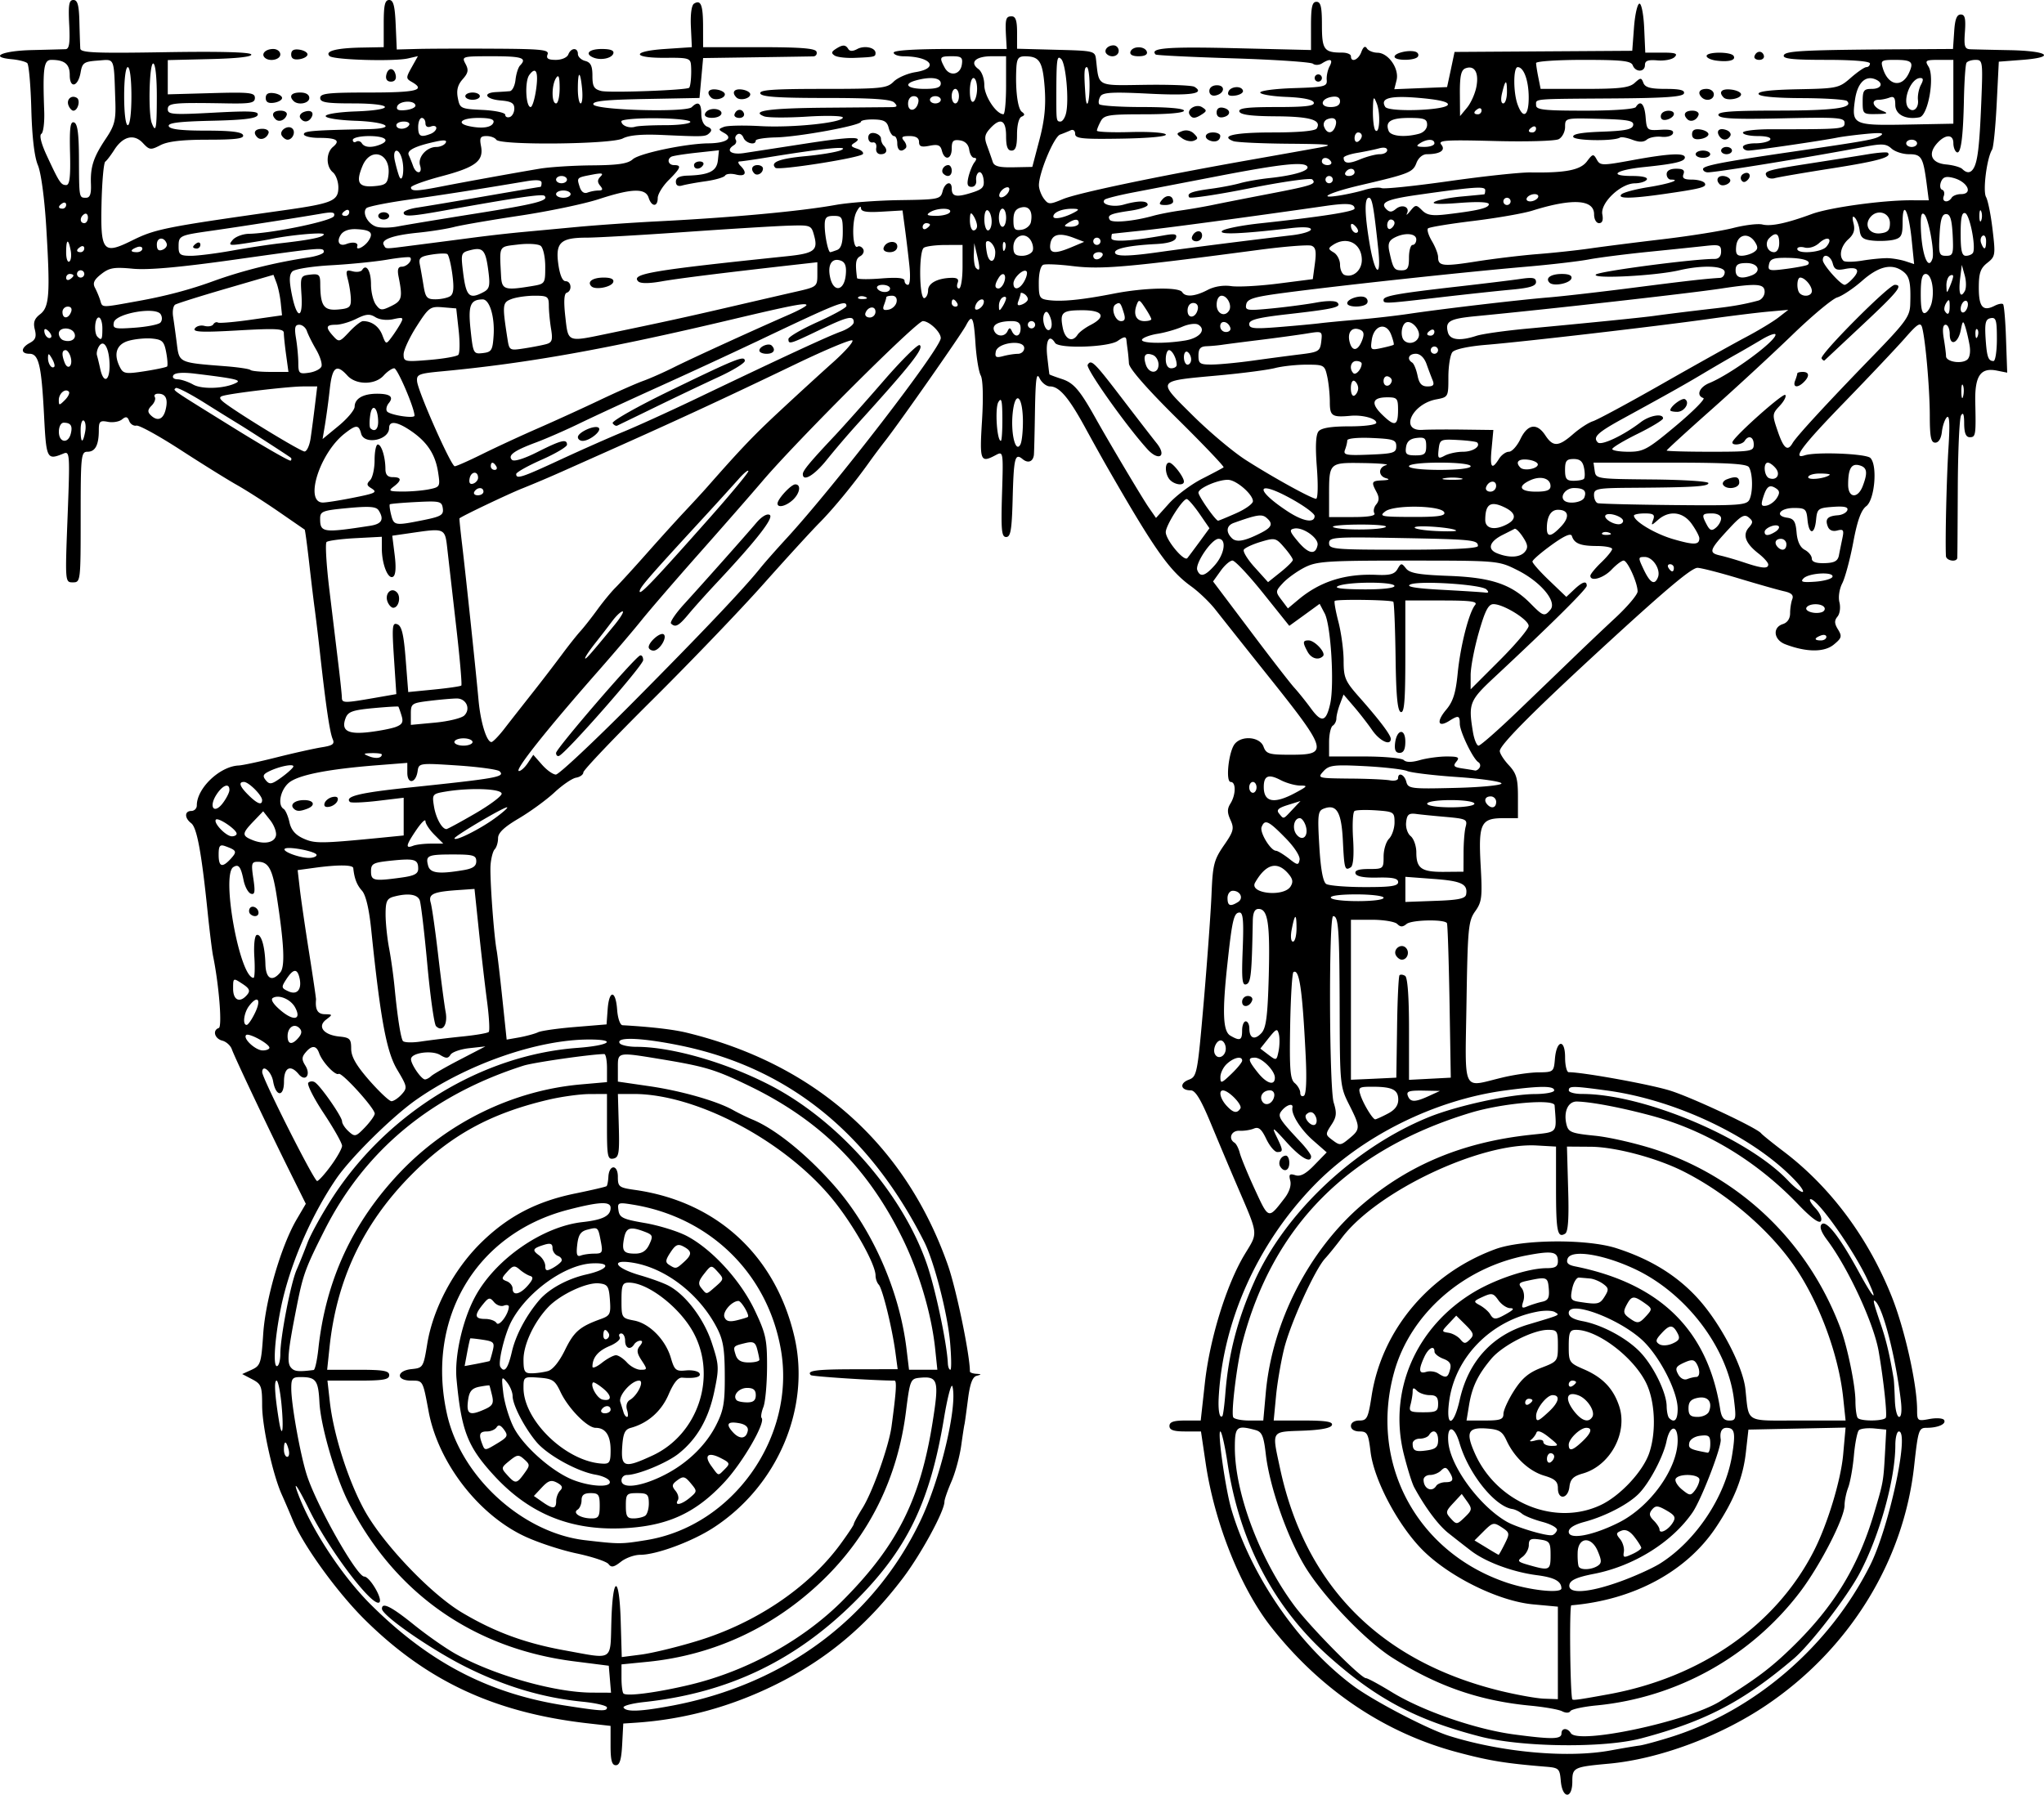 <svg xmlns="http://www.w3.org/2000/svg" viewBox="0 0 243.18 213.58" version="1.0"><path d="M185.693 211.946c-.13-1.5-.22-1.58-1.86-1.71-4.73-.39-6.66-.7-10.47-1.72-8.6-2.29-16.2-7.39-22.1-14.86-3.66-4.63-6.77-12.41-7.82-19.53l-.56-3.78h-1.87c-1.38 0-1.88-.17-1.88-.65s.5-.65 1.86-.65h1.86l.5-4.52c.59-5.27 2.57-11.66 4.71-15.22 1.65-2.73 1.71-2.16-.93-8.32-.87-2.02-2.28-5.38-3.14-7.45-1.13-2.71-1.78-3.78-2.32-3.78-1.21 0-1.38-.83-.26-1.26 1-.38 1.05-.63 1.81-9.39.42-4.95.84-10.7.92-12.79.14-3.39.29-4 1.46-5.7 1.17-1.68 1.25-2.03.79-3.04-.4-.88-.4-1.32 0-1.96.65-1.04.67-2.56.03-2.56s-.25-3.65.49-4.54c.85-1.03 2.98-.83 3.41.33.32.87.65.97 3.22.97 4.59 0 4.46-.45-2.83-9.577a1749.55 1749.55 0 01-6.11-7.69c-.67-.863-1.97-2.112-2.89-2.775-2.63-1.903-4.36-4.372-10.09-14.363-.5-.873-1.65-2.937-2.55-4.587-1.92-3.514-3.06-4.838-4.14-4.838-.43 0-.99-.437-1.25-.971-.37-.769-.48.042-.55 3.886-.04 2.672-.1 5.036-.13 5.253-.11.797-.7 1.01-1.34.481-.92-.763-1.06-.186-1.19 4.953-.1 3.499-.24 4.318-.77 4.318-.54 0-.62-.787-.49-5.115.16-5.041.15-5.108-.73-4.642-1.85.99-1.95.74-1.65-4.093.17-2.772.11-4.882-.15-5.37-.24-.442-.51-2.097-.62-3.679-.21-3.305-.4-3.694-1.13-2.29-.53 1.027-8.03 11.737-9.66 13.8-.49.623-1.28 1.68-1.76 2.348-1.89 2.665-4.36 5.676-6.02 7.348-.96.969-3.98 4.272-6.71 7.341-2.73 3.068-8.656 9.246-13.171 13.728-4.515 4.484-8.21 8.364-8.21 8.634 0 .26-.388.55-.863.63s-1.641.88-2.591 1.77c-.95.88-2.845 2.26-4.21 3.07-1.763 1.04-2.483 1.72-2.483 2.36 0 .5-.178 1.09-.396 1.32-.218.22-.443 1.09-.5 1.92-.1 1.46.401 8.39.734 10.14.089.48.393 3.06.674 5.73l.512 4.86 1.539-.27c.846-.16 1.83-.43 2.187-.6.356-.18 2.337-.46 4.403-.63l3.755-.31.131-1.8c.171-2.34.956-2.32 1.127.04.075 1.04.357 1.85.648 1.86 3.371.19 6.041.5 7.639.89 15.255 3.72 26.005 13.29 31.055 27.63 1 2.83 2.63 10.7 2.63 12.69 0 .12.34.24.75.27.65.04.66.08.05.24-.5.13-.8.95-1.04 2.86-.19 1.47-.37 2.78-.4 2.89-.04.12-.22 1.29-.4 2.59-.19 1.31-.71 3.23-1.17 4.27-.45 1.04-.82 2.11-.82 2.37 0 1.13-2.79 6.25-4.94 9.09-4.33 5.71-9.08 9.68-15.15 12.68-5.32 2.63-10.851 4.14-16.61 4.53l-1.511.1-.13 2.48c-.095 1.82-.296 2.48-.755 2.48-.47 0-.626-.58-.626-2.34v-2.34l-2.483-.28c-11.204-1.24-19.313-4.99-26.766-12.37-3.29-3.26-7.329-8.85-8.567-11.85-.383-.93-.961-2.27-1.284-2.99-1.085-2.39-2.353-8.13-2.353-10.64 0-2.29-.101-2.55-1.187-3.12l-1.186-.62 1.125-.51c1.054-.49 1.142-.76 1.374-4.25.273-4.12 2.13-10.48 3.978-13.64l1.092-1.86-1.906-3.84c-2.556-5.14-6.55-13.57-6.899-14.56-.155-.44-.669-.9-1.143-1.02-.908-.24-1.18-1.24-.405-1.5.421-.14.027-5.1-.679-8.56-.122-.59-.421-3.02-.665-5.4-.715-6.95-1.262-9.89-1.936-10.41-.819-.62-.81-1.46.017-1.46a.66.66 0 00.648-.67c0-2.03 2.719-4.63 4.966-4.74.475-.02 2.515-.46 4.533-.97 2.019-.51 4.416-1.04 5.326-1.19 1.346-.21 1.597-.39 1.341-.98-.348-.81-.799-3.85-1.486-10.017a290.081 290.081 0 00-.651-5.464c-.107-.75-.399-3.169-.649-5.376s-.496-4.04-.548-4.074-1.438-.99-3.081-2.125c-1.642-1.135-3.894-2.574-5.004-3.199s-4.116-2.496-6.68-4.158c-2.564-1.663-4.929-2.965-5.256-2.895-.327.071-.712-.177-.856-.55-.2-.524-.396-.566-.855-.186-.327.272-1.082.401-1.677.287-.945-.181-1.082-.055-1.082.993 0 1.763-.42 2.567-1.341 2.567-.772 0-.818.434-.818 7.772 0 7.668-.012 7.772-.929 7.772-.928 0-.929-.009-.627-7.826.287-7.428.263-7.81-.474-7.509-1.997.818-2.058.698-2.327-4.527-.309-5.984-.629-7.341-1.735-7.341-1.071 0-1.043-.712.051-1.297.665-.356.802-.726.586-1.586-.212-.846-.058-1.294.625-1.818 1.11-.852 1.217-2.383.732-10.411-.207-3.413-.619-6.454-.995-7.34-.412-.971-.691-3.353-.779-6.655-.075-2.828-.291-5.291-.479-5.474s-1.022-.395-1.853-.472C-1.37 6.794.263 6.046 3.769 5.96c1.9-.046 3.715-.095 4.033-.108.438-.017.543-.726.431-2.937C8.115.547 8.209 0 8.735 0c.496 0 .662.604.711 2.591.036 1.425.084 2.86.108 3.189.037.497 1.75.57 10.084.432 6.429-.107 10.117-.012 10.255.265.136.272-1.658.477-4.858.553l-5.073.122-.001 2.037-.001 2.038 5.182-.144c4.583-.128 5.183-.062 5.183.567 0 .604-.504.702-3.347.653-6.42-.111-7.016-.051-7.016.701 0 .622.596.667 5.442.405 4.398-.237 5.406-.185 5.254.273-.138.418-1.58.599-5.474.689-3.924.09-5.239.257-5.105.647.125.366 1.472.527 4.418.527 3.006 0 4.292.157 4.422.539.138.409-.883.54-4.193.54-3.05 0-4.756.197-5.631.649-1.169.605-1.314.587-2.1-.256-1.048-1.125-2.367-.804-3.404.827-.404.635-.884 1.263-1.067 1.396-.183.132-.382 2.344-.442 4.914-.135 5.811.167 6.181 3.64 4.461 2.761-1.367 3.9-1.594 18.057-3.594 5.765-.814 6.477-1.114 6.477-2.721 0-.689-.292-1.494-.648-1.79-.837-.694-.831-2.332.011-3.031.916-.76.432-1.071-1.667-1.071-.989 0-1.798-.194-1.798-.432 0-.391 1.077-.476 7.664-.607 3.471-.068 2.267-.861-1.511-.994-2.003-.071-3.562-.315-3.562-.558 0-.242 1.559-.486 3.562-.557 4.834-.17 4.568-.954-.324-.954-3.166 0-3.886-.12-3.886-.648 0-.543.936-.647 5.829-.647 5.634 0 6.77-.281 5.074-1.255-.715-.41-.716-.504-.017-1.754l.738-1.32-1.17.269c-1.695.39-8.872.177-9.339-.277-.602-.585.78-.955 3.774-1.011l2.667-.05V2.807C45.653.6 45.792 0 46.301 0c.5 0 .677.672.776 2.944l.128 2.945 2.463-.065c1.354-.036 5.446-.05 9.093-.03 5.708.03 6.597.125 6.383.683-.185.483.066.648.987.648.7 0 1.343-.281 1.484-.648.312-.814 1.139-.85 1.139-.05 0 .328.389.699.864.823.66.172.864.589.864 1.769 0 1.275.182 1.589 1.051 1.807.979.246 10.164-.092 10.456-.384.184-.184.302-1.629.22-2.699-.063-.81-.337-.89-2.983-.863-4.054.04-4.156-.781-.131-1.051l3.216-.216-.115-2.439c-.069-1.472.08-2.559.375-2.742.812-.501 1.07.154 1.075 2.729l.005 2.452h6.652c4.95 0 6.71.139 6.84.54.1.297-.08.547-.39.556-.32.009-3.4.057-6.84.108l-6.262.092-.215 2.375-.216 2.374-6.401.12c-4.811.09-6.358.251-6.226.648.227.683 11.048.984 11.706.325.761-.76 1.137-.495 1.137.804 0 .768.277 1.356.719 1.526.489.187.579.417.281.716-.488.487-.589.492-5.656.264-2.43-.11-3.934.024-4.692.417-1.358.704-14.624.833-15.049.146-.147-.237-.667-.432-1.155-.432-.737 0-.85.203-.659 1.188.344 1.773-.638 2.524-4.703 3.597-1.996.528-3.63 1.124-3.63 1.326 0 .48.688.462 3.503-.089 2.757-.54 8.793-1.634 11.826-2.142 1.187-.199 3.989-.376 6.227-.394 3.095-.024 4.251-.197 4.833-.724.783-.709 6.302-1.869 9.018-1.896 2.064-.021 2.974-.608 1.884-1.218-.752-.424-.756-.472-.05-.744.42-.16 2.36-.2 4.32-.089 3.83.217 9.82-.407 9.82-1.023 0-.207-1.93-.255-4.29-.106-2.36.148-4.64.133-5.07-.033-1.7-.652.64-.976 7.42-1.029 3.8-.03 7.29-.06 7.75-.066.67-.01.73-.12.3-.552-.39-.391-2.63-.54-8.14-.54-5.7 0-7.66-.135-7.79-.539-.14-.418 1.53-.54 7.41-.54 7 0 7.66-.067 8.45-.858.47-.471 1.64-.982 2.59-1.134 2.91-.465 1.87-1.872-1.39-1.888-.66-.004-1.19-.2-1.19-.438 0-.269 2.53-.432 6.72-.432h6.73l-.08-1.403c-.12-2.175-.03-2.483.66-2.483.48 0 .65.502.65 1.929V5.8l4.64.123c4.59.121 4.64.133 4.76 1.202.37 3.248-.02 3.054 5.88 2.971 2.93-.041 5.55.064 5.82.234 1.32.813-.39 1.072-5.4.818-4.33-.219-5.49-.157-5.78.313-.2.324-.27.743-.15.933.12.189 2.43.344 5.15.344 3.01 0 4.94.169 4.94.432 0 .261-1.86.432-4.73.432-4.24 0-4.78.087-5.18.835-.25.459-.45.961-.45 1.114 0 .154 1.8.227 3.99.164 2.2-.064 4.09.066 4.21.288.13.24-2.02.442-5.29.495-4.71.076-5.5-.008-5.5-.576 0-.379-.24-.557-.54-.414-.3.139-.86.367-1.25.507-.74.264-2.54 4.602-2.52 6.051.01.451.28 1.16.59 1.577.54.711.68.714 2.26.054 1.72-.723 11.13-2.696 22.18-4.651 3.45-.609 7.24-1.284 8.42-1.5 1.81-.329 1.2-.401-3.74-.442-3.25-.026-6.21-.166-6.58-.309-1.66-.635.17-1.034 4.71-1.034 3.07 0 5.02-.176 5.21-.47.62-1.009-.77-1.425-4.85-1.449-2.93-.017-4.22-.185-4.35-.564-.14-.41.93-.54 4.42-.54s4.56-.131 4.43-.54c-.12-.348-1.28-.585-3.27-.666-1.71-.07-3.1-.306-3.1-.524s1.8-.452 3.99-.521c3.67-.114 3.99-.193 3.92-.97-.04-.465.11-1.193.34-1.619.45-.844.1-.987-.9-.36-.34.221-.83.241-1.08.045-.24-.196-4.51-.484-9.49-.641-4.98-.156-9.13-.36-9.22-.454-.77-.774 1.39-.947 9.41-.754l9.07.218V3.084c0-2.262.14-2.868.65-2.868s.65.594.65 2.76c0 2.941.25 3.285 2.41 3.285.57 0 1.04.194 1.04.432 0 .802.89.439 1.24-.506.23-.621.45-.767.66-.432.17.278.74.512 1.26.52 1.3.018 2.61 1.905 2.27 3.27l-.27 1.072 3.14-.127 3.14-.127.45-2.091.44-2.091 10.57-.068 10.57-.068.21-2.807c.12-1.543.41-2.806.65-2.806s.49 1.311.56 2.914l.13 2.915h2.01c1.58 0 1.9.112 1.48.528-.29.291-1.2.47-2.03.399-1.13-.098-1.5.037-1.5.551 0 .866-1.12.892-1.45.033-.21-.53-1.27-.647-5.88-.647-3.09 0-5.62.17-5.62.377 0 .208.12.985.27 1.728l.27 1.349h5.2c4.21 0 5.35-.135 5.98-.706.72-.655.8-.655 1.05 0 .21.535.85.706 2.64.706 1.7 0 2.31.152 2.18.54-.14.403-2.24.553-8.35.594-9.84.067-9.24.014-9.24.809 0 .544.93.648 5.8.648 3.4 0 5.91-.179 6.07-.432.54-.882 1.03-.384 1.16 1.187.13 1.586.17 1.618 1.79 1.521 1.15-.069 1.59.062 1.46.432-.1.292-.71.472-1.36.4-.65-.071-1.43.078-1.74.333-.39.323-.91.329-1.73.019-.64-.244-1.3-.361-1.46-.261-.73.454-5.42.389-5.57-.076-.11-.341.96-.536 3.42-.622 2.78-.098 3.62-.273 3.71-.774.1-.533-.6-.667-3.99-.754-4.11-.107-4.11-.107-4.11.956 0 .585-.34 1.243-.76 1.463-.41.22-3.84.319-7.61.22-5.87-.153-6.79-.091-6.36.429.56.673-.15 1.14-1.72 1.14-.5 0-1.01.436-1.24 1.057-.42 1.104-.88 1.282-6.71 2.643-3.52.823-5.23 1.638-2.59 1.238.95-.143 2.37-.456 3.15-.695.78-.24 1.69-.333 2.01-.208.33.125 3.96-.252 8.08-.837s8.46-1.048 9.65-1.029c4.16.067 5.92-.278 6.7-1.316.69-.914.77-.929 1.17-.214.41.73.62.733 4.27.064 4.3-.79 6.21-.888 6.21-.318 0 .488-1.19.768-4.86 1.145-3.39.347-4.33 1.061-1.4 1.061 1.22 0 1.89.168 1.73.432-.15.237-.79.437-1.43.444-1.69.019-4.12 2.341-3.86 3.691.13.693 0 1.046-.39 1.046-.33 0-.59-.452-.59-1.05 0-1.778-2.57-1.933-7.34-.441-1.06.334-4.24.888-7.05 1.23s-5.23.741-5.37.887c-.15.145.06.823.46 1.505.41.683.74 1.54.74 1.905 0 1.088.56 1.152 4.58.518 2.11-.332 5.39-.725 7.29-.873 1.9-.147 4.72-.452 6.26-.676 1.55-.224 5.43-.717 8.64-1.096 3.2-.379 6.96-.979 8.35-1.335 1.39-.355 2.95-.541 3.46-.414 1.02.254 2.9-.145 5.89-1.249 2.09-.771 8.4-1.643 11.82-1.632l2.09.007-.27-2.103c-.41-3.054-.62-3.387-2.1-3.387-.73 0-1.66-.304-2.07-.677-.64-.577-1.12-.605-3.27-.194-6.1 1.167-17.52 3.03-18.57 3.03-.32 0-.58-.176-.58-.392 0-.399 2.22-.832 10.36-2.021 9.27-1.354 10.04-1.493 10.74-1.937.52-.336.09-.395-1.67-.228-1.31.125-2.86.325-3.46.445-1.78.363-9.87 1.543-10.57 1.543-.36 0-.65-.195-.65-.432 0-.238.67-.432 1.48-.432.82 0 1.61-.194 1.76-.432.16-.261-.43-.432-1.49-.432-.96 0-1.75-.182-1.75-.406 0-.223 1.5-.405 3.34-.404 8.52.004 8.75-.016 8.75-.758 0-.631-.78-.688-7.41-.54-5.67.126-7.46.038-7.59-.374-.15-.418 1.46-.542 7.08-.547 6.74-.006 9.03-.323 8.21-1.138-.18-.181-2.58-.337-5.35-.348-3.21-.012-5.07-.187-5.17-.488-.11-.317 1.42-.501 4.68-.565 4.68-.091 4.89-.136 6.29-1.365.8-.699 1.63-1.271 1.86-1.271s.42-.194.42-.432c0-.264-2.03-.431-5.22-.431-3.98 0-5.17-.128-5.03-.54.18-.543 2.41-.65 15.08-.726l5.05-.03.14-2.051c.09-1.477.31-2.051.78-2.051.5 0 .61.451.5 2.051-.13 1.748-.03 2.056.64 2.085.44.019 2.55.068 4.68.108 4.61.088 5.6.84 1.52 1.154l-2.81.216-.25 4.995c-.14 2.747-.38 5.21-.55 5.472-.63 1.02-1.12 4.906-.72 5.635.23.406.58 2.159.78 3.896.36 3.008.33 3.195-.63 3.948-.81.64-1.01 1.203-1.01 2.959 0 2.3.49 2.86 1.88 2.147.43-.224.89-.31 1.01-.189.12.12.28 2.002.35 4.182l.14 3.964-1.24-.247c-1.94-.388-2.63.635-2.56 3.777.09 3.906.05 4.151-.65 4.151-.46 0-.66-.473-.67-1.619 0-1.098-.12-1.411-.37-.971-.2.356-.37 4.242-.39 8.636-.02 4.393-.04 8.134-.06 8.312-.05.556-1.32.353-1.35-.216-.1-1.89.08-9.39.3-12.846.18-2.843.13-3.97-.19-3.67-.24.237-.51 1.014-.59 1.727-.09.801-.39 1.295-.79 1.295-.51 0-.65-.65-.65-3.238-.01-3.265-.52-9.056-.92-10.492-.19-.636-.55-.407-2.02 1.275-.99 1.128-4.23 4.558-7.2 7.622-5.07 5.227-6.29 6.856-4.75 6.344 1.33-.442 7.3-.206 7.82.309.87.87.52 4.973-.49 5.742-.61.461-1.07 1.726-1.55 4.318-.38 2.015-.97 4.197-1.3 4.848-.35.679-.5 1.649-.34 2.273.15.607.05 1.358-.23 1.697-.39.467-.38.824.06 1.534.5.82.44 1.025-.51 1.805-1.14.929-3.25.913-5.76-.043-1.38-.524-1.56-2.002-.29-2.404.54-.172.86-.653.86-1.289 0-.559.12-1.315.26-1.68.18-.474-.1-.743-.98-.937-.67-.149-3.1-.837-5.39-1.529s-4.5-1.258-4.91-1.258c-.67 0-3.46 2.317-10.12 8.419-9.01 8.251-13.4 12.631-13.4 13.381 0 .29.48 1.05 1.08 1.69.9.97 1.08 1.59 1.08 3.74v2.56h-1.7c-2.71 0-3.01.61-2.74 5.56.22 3.85.15 4.41-.65 5.53-.81 1.15-.89 1.99-1.03 10.84-.17 10.99-.58 10.1 4.17 8.96 1.43-.35 3.41-.64 4.4-.64 1.77-.02 1.82-.06 1.95-1.61.19-2.27 1.21-2.42 1.21-.17 0 .97.2 1.76.43 1.76 1.7 0 9.8 1.47 12.09 2.2 2.64.83 10.32 4.44 10.8 5.07.12.16 1.33 1.14 2.7 2.18 5.57 4.23 10.07 10.28 12.86 17.3 1.54 3.87 3 10.42 3 13.45 0 1.3.06 1.34 1.48 1.07.81-.15 1.59-.1 1.73.12.29.48-.73.93-2.09.93-.92 0-1 .26-1.47 4.52-1.24 11.37-7.72 21.85-17.64 28.52-5.5 3.7-12.75 6.39-18.71 6.93-4.16.38-4.32.46-4.32 2.13 0 2.12-1.19 2.06-1.37-.07zm5.92-3.64c1.41-.26 2.95-.52 3.43-.58s2.17-.52 3.76-1.02c9.95-3.13 18.81-10.76 23.67-20.39 2.26-4.47 4.74-15.97 3.44-15.97-.23 0-.42.73-.42 1.62 0 4.04-1.87 10.77-4.23 15.22-1.5 2.84-5.88 8.52-7.86 10.2-6.03 5.12-10.49 7.45-18.13 9.48-4.46 1.18-14.22 1.07-19.2-.22-7.57-1.96-12.27-4.45-17.94-9.49-6.57-5.84-10.67-13.66-12.09-23.03-.31-2.08-.7-3.78-.86-3.78-.36 0 .62 6.92 1.32 9.28 2.36 7.99 8.06 16.23 14.55 21.03 2.41 1.78 8.8 5.11 11.33 5.91 6.27 1.97 14.13 2.68 19.23 1.74zm-5.84-2.02c0-.67.71-.7 1.11-.04.86 1.39 13.86-1.38 17.75-3.78 4.35-2.69 6.1-4.01 8.71-6.57 4.85-4.74 7.74-9.49 9.61-15.78 1.11-3.72 1.12-3.77 1.31-7.18l.15-2.81-1.45-.14c-.81-.07-1.62.02-1.81.22-.19.19-.46 1.55-.59 3.01-.13 1.47-.44 3.18-.68 3.81s-.43 1.58-.43 2.1c0 1.52-2.89 7.14-5.28 10.3a34.63 34.63 0 01-24.19 13.52c-1.6.15-3.02.46-3.15.68-.15.24-.55.24-.98.02-.4-.21-2.06-.5-3.69-.66-6.11-.57-11.15-2.31-16.51-5.71-3.22-2.04-8.32-7.39-10.45-10.95-2.11-3.54-4.17-9.45-4.61-13.29-.25-2.18-.46-2.65-1.24-2.86-2.22-.6-2.44-.41-2.44 2.08 0 5.39 2.92 13.2 7.03 18.76 1.86 2.53 7.94 8.69 8.57 8.69.2 0 1.6.76 3.12 1.69 3.63 2.22 9.96 4.41 14.52 5.01 4.52.6 5.62.58 5.62-.12zm-113.56-3.09c0-.22-1.312-.53-2.915-.69-4.692-.47-9.089-1.77-13.719-4.06-4.118-2.03-10.138-6.18-10.138-7 0-.83 1.114-.27 3.839 1.93 1.57 1.26 3.826 2.84 5.013 3.49 4.574 2.52 11.717 4.54 16.111 4.56l2.293.01-.134-1.61-.134-1.6-4.102-.52c-12.019-1.52-21.434-8.15-26.884-18.95-1.555-3.08-3.295-9.08-3.437-11.87-.133-2.61-.415-3-2.172-3.01-1.055-.01-1.186.15-1.179 1.39.012 1.96 1.088 7.92 1.859 10.3 1.178 3.64 5.938 12.05 6.821 12.05.647 0 2.215 2.65 1.808 3.06-.73.73-5.964-6.16-8.333-10.97-1.429-2.91-2.048-3.77-1.313-1.84 1.603 4.22 5.236 9.73 8.644 13.11 6.944 6.9 14.051 10.59 23.092 11.99 4.418.69 4.98.71 4.98.23zm7.862-.24c13.332-2.55 23.842-10.38 29.392-21.9 2.38-4.93 4.47-13.67 3.85-16.06-.13-.48-.59 1.25-1.02 3.85-1.67 10.01-4.42 15.63-10.67 21.82-7.07 7.01-15.06 10.81-24.98 11.88-1.48.16-2.585.46-2.457.67.336.54 2.091.46 5.885-.26zm105.27-6.25v-5.51l-2.92-.27c-4.21-.38-10.3-3.43-13.42-6.72-2.87-3.03-5.57-8.22-5.95-11.47-.26-2.15-.39-2.39-1.31-2.39-.61 0-1.02-.26-1.02-.65s.4-.65 1.01-.65c.9 0 1.04-.28 1.45-2.93 1.22-7.87 6.88-14.59 14.74-17.47 3.21-1.17 10.92-1.23 14.4-.1 4.09 1.32 7.23 3.27 9.71 6.01 2.66 2.94 5.32 8.02 5.62 10.75.44 4.08-.12 3.74 6.25 3.74h5.67l-.28-2.65c-.53-5.14-2.85-11.41-5.8-15.7-3.02-4.4-8.1-8.73-13.26-11.32-3.17-1.59-8.1-2.9-11.01-2.91l-2.8-.02.14 5.02c.11 3.5 0 5.12-.35 5.34-.92.57-1.09-.25-1.09-5.32v-5.04l-2.29-.13c-6.7-.38-18.99 5.44-23.19 10.98-.69.92-1.59 2.03-1.99 2.46-1.24 1.35-4.13 7.72-4.88 10.74-.39 1.59-.83 4.16-.97 5.72l-.27 2.83h3.55c2.65 0 3.51.14 3.38.54-.12.36-1.32.59-3.49.67-3.79.14-3.66-.07-2.7 4.41 2.98 13.97 11.86 22.99 26.1 26.52 1.99.49 4.37.92 5.29.96l1.68.06v-5.5zm6.01 4.92c10.99-2 19.91-8.21 24.42-17.01 1.63-3.17 3.23-8.42 3.51-11.5l.29-3.23-5.78.12-5.78.12-.3 2.68c-.33 3.02-1.41 5.73-3.56 8.95-3.49 5.25-9.79 8.65-17.21 9.28-.24.03-.15 9.94.1 11.15.04.19.51.13 4.31-.56zm-109.21-1.15c6.853-1.65 13.573-5.39 18.273-10.17 6.34-6.42 9.06-11.86 10.52-20.96.82-5.13.68-5.61-1.59-5.38-1.02.11-1.1.33-1.56 4-1 7.94-4.37 14.76-9.95 20.13-5.78 5.56-12.907 8.87-20.766 9.66l-3.131.31v1.61c0 .89.105 1.72.233 1.85.38.38 4.046-.11 7.971-1.05zm-9.407-7.57c.163-5.55.949-5.53 1.111.04l.124 4.25 2.251-.29c1.238-.15 4.194-.86 6.569-1.58 7.035-2.11 13.315-6.33 17.125-11.47.91-1.24 1.66-2.36 1.66-2.49 0-.14.46-.97 1.01-1.86 1.22-1.92 3.18-7.43 3.49-9.82.56-4.16.63-5.39.34-5.39-2.45-.01-9.79-.49-9.95-.65-.55-.54.63-.7 5.3-.7l5.03-.01-.27-2.02c-.4-2.96-1.54-7.57-1.98-8.04-.21-.22-.38-.71-.38-1.08 0-1.35-2.57-5.93-5.03-8.98-5.66-7-16.239-12.63-23.738-12.63h-1.887l.106 3.77c.093 3.3.011 3.79-.65 3.92-.675.13-.755-.27-.755-3.77v-3.92l-2.051.01c-1.128 0-3.314.3-4.858.66-7.009 1.64-11.787 4.28-16.54 9.13-5.605 5.73-8.713 12.34-9.557 20.32l-.285 2.7h3.691c2.994 0 3.692.12 3.692.64 0 .53-.696.65-3.674.65h-3.674l.279 2.49c.442 3.93 2.184 9.4 4.121 12.93 2.192 3.99 7.906 9.99 11.616 12.19 3.9 2.32 7.553 3.66 12.304 4.51 5.787 1.05 5.317 1.35 5.46-3.51zm-.332-6.77c-.225-.31-1.948-.88-3.83-1.28s-4.699-1.33-6.261-2.08c-5.476-2.61-10.195-8.78-11.32-14.81-.699-3.74-.657-3.67-2.085-3.67-1.823 0-1.759-1.19.073-1.37 1.347-.14 1.394-.21 1.846-2.99.685-4.21 3.139-8.83 6.383-12.03 3.233-3.18 6.657-4.96 11.332-5.9 1.899-.39 3.529-.77 3.62-.85.092-.08.189-.57.216-1.1.079-1.5 1.129-1.52 1.129-.02 0 1.2.13 1.3 2.051 1.57 9.708 1.38 16.678 7.79 18.938 17.41 2 8.48-1.96 17.83-9.657 22.81-2.536 1.64-6.766 3.2-8.669 3.2-.688 0-1.725.37-2.305.83-.831.65-1.14.71-1.461.28zm4.495-2.86c10.307-1.67 17.807-12.28 16.007-22.65-1.57-9.05-8.411-15.77-17.599-17.27-1.776-.29-1.864-.25-1.728.68.126.87.532 1.06 3.167 1.51 1.662.29 3.897.98 4.965 1.54 3.006 1.58 6.385 5.28 8.075 8.83 1.33 2.8 1.48 3.49 1.47 6.76-.01 2.01-.2 4.14-.43 4.75-.24.61-.33 1.19-.22 1.31.52.52-2.22 5.27-4.4 7.62-3.315 3.58-6.527 5.12-11.403 5.47-6.579.47-11.701-1.52-16.033-6.24-3.156-3.44-3.886-5.32-4.459-11.5-.253-2.73.735-7.06 2.239-9.82 2.408-4.43 7.978-8.29 12.714-8.83 2.451-.27 3.38-.74 3.38-1.7 0-.8-1.328-.74-5.068.23-10.985 2.85-16.971 13.02-14.376 24.41 1.687 7.41 8.982 14.04 16.387 14.91 4.123.48 4.304.48 7.312-.01zm-5.551-4.08c0-1.32-.133-1.51-1.079-1.51-.781 0-1.08.23-1.08.84 0 .46-.215.97-.478 1.13-.642.4.377 1.04 1.666 1.04.823.01.971-.22.971-1.5zm5.412 1.18c.246-.17.44-.85.432-1.5-.013-1.05-.182-1.19-1.375-1.19-1.266 0-1.36.1-1.36 1.51 0 1.26.154 1.51.929 1.5.51 0 1.129-.15 1.374-.32zm-10.593-1.74c0-.43.215-.99.478-1.26.35-.35.249-.6-.372-.93-.688-.37-1.033-.26-1.805.56l-.955 1.02.991.69c1.278.9 1.663.88 1.663-.08zm15.914-.41c.874-.74.877-.78.103-1.71-.691-.83-.898-.88-1.589-.37-.664.49-.702.69-.234 1.26.309.37.436.87.283 1.12-.442.72.453.53 1.437-.3zm-9.545-1.94c-.098-.3-.843-.65-1.655-.79-2.192-.37-5.739-2.33-7.054-3.89-1.435-1.71-2.842-4.42-2.842-5.48 0-.44-.305-1.18-.678-1.64-.632-.78-.661-.69-.432 1.28.136 1.16.682 2.98 1.215 4.05 1.113 2.23 4.502 5.25 7.02 6.27 2.123.85 4.683.97 4.426.2zm5.997-.51c2.932-1.36 5.338-3.59 6.647-6.15.906-1.78 1.066-2.67 1.046-5.98-.01-3.15-.196-4.23-.972-5.7-2.082-3.97-6.077-7.05-9.963-7.68-2.754-.45-2.152.62.834 1.49 1.291.37 2.834.93 3.427 1.25 2.04 1.09 4.194 3.94 5.136 6.81.86 2.62.878 2.96.295 5.76-.682 3.27-2.065 5.68-4.265 7.42-1.395 1.11-4.85 2.53-6.146 2.53a.642.642 0 00-.633.65c0 .97 2.031.8 4.594-.4zm-16.163-.43c.696-.96.696-1.05 0-1.68-.666-.6-.836-.58-1.768.18-.995.81-1.004.86-.256 1.69.97 1.07 1.119 1.06 2.024-.19zm23.866-.52c.64-.64.61-.75-.447-1.29-1.535-.8-2.093-.36-1.164.92.911 1.25.76 1.22 1.611.37zm-13.592-2.24c0-1.77-.602-2.67-1.781-2.67-.992 0-3.269-2.33-4.181-4.27-.652-1.39-.934-1.58-2.567-1.7-1.792-.13-1.834-.1-1.834 1.21 0 3.91 5.093 8.8 9.391 9.02.846.05.972-.16.972-1.59zm4.996.62c5.367-2.5 7.663-9.27 4.919-14.51-1.59-3.04-5.45-6.06-7.739-6.06-.767 0-.881.28-.881 2.11 0 2.07.033 2.12 1.489 2.4 1.835.34 3.751 2.28 4.386 4.45.431 1.47.604 1.61 1.796 1.49.725-.07 1.444.08 1.599.33.274.44-.529.65-2.028.53-.506-.05-1.034.6-1.637 2-.863 2.01-2.48 3.43-4.526 3.98-.681.19-.891.67-.995 2.27-.157 2.44.279 2.56 3.617 1.01zm-18.399-1.49c1.149-.7 1.233-.88.724-1.58-.399-.55-.669-.63-.883-.29-.169.27-.684.5-1.145.5-.879 0-1.012.34-.576 1.47.326.85.306.85 1.88-.1zm29.725-1.46c.08-.42-.27-.74-.96-.88-1.44-.27-1.71.07-.82 1.05.81.9 1.59.83 1.78-.17zm-14.369-2.47c-.157-.5-.02-.98.34-1.19.921-.54 1.759-2.3 1.096-2.3-.906 0-2.477 1.78-2.237 2.53.124.39.298.95.387 1.25.088.3.277.54.419.54s.14-.37-.005-.83zm-16.879-.1c.89-.4 1.042-.7.823-1.62-.147-.62-.289-1.15-.315-1.19s-.563.03-1.192.15c-.865.17-1.19.53-1.329 1.48-.268 1.82.117 2.04 2.013 1.18zm14.926.07c0-.56-.735-.56-1.08 0-.147.23.036.43.406.43.371 0 .674-.2.674-.43zm-.933-2.56c-.556-.45-1.077-.76-1.158-.68-.373.37.483 1.9 1.139 2.04 1.131.23 1.141-.45.019-1.36zm18.205.83c0-.62-.29-.86-1.03-.86-1 0-1.78.93-1.24 1.47.14.14.71.25 1.26.25.72 0 1.01-.24 1.01-.86zm-24.751-2.86c.587-.15 1.358-1.1 2.046-2.5 1.073-2.2 1.751-2.79 4.27-3.7 1.104-.4 1.201-.6 1.08-2.27-.118-1.63-.266-1.86-1.274-1.97-1.455-.17-4.668 1.33-6.092 2.85-1.678 1.78-2.914 4.43-2.914 6.23 0 1.4.135 1.63.971 1.62.534 0 1.395-.12 1.913-.26zm-4.263-2.32c.447-1.93 1.651-4.22 3.197-6.06 1.155-1.38 3.364-2.6 5.656-3.12 2.658-.6 3.082-1.44.668-1.32-3.254.16-7.796 3.45-9.617 6.97-.785 1.52-1.583 4.85-1.28 5.34.485.78.906.23 1.376-1.81zm12.381.43c.287 0 .874.39 1.304.86.43.48 1.162.87 1.628.87.809 0 .814-.05.12-1.11-.571-.87-.616-1.24-.213-1.73.334-.4.353-.62.054-.62-.252 0-.579.2-.726.43-.451.73-1.079.48-1.079-.43 0-.47-.206-.86-.457-.86-.252 0-.335.2-.185.44s-.398.72-1.218 1.06c-1.371.58-2.026 1.37-2.026 2.45 0 .24.512.03 1.137-.47.626-.49 1.373-.89 1.661-.89zm-15.032.69c.04-.02.201-.55.357-1.18.258-1.02.151-1.15-1.152-1.35-.79-.12-1.468-.19-1.506-.16s-.205.78-.372 1.67l-.302 1.62 1.451-.27c.798-.16 1.484-.3 1.524-.33zm32.095-.15c-.01-.18-.13-.76-.27-1.29-.21-.79-.46-.92-1.4-.7-1.47.36-1.48.37-1.15 1.42.21.64.65.89 1.55.89.7 0 1.27-.14 1.27-.32zm-17.937-3.16c-.37-.6-.629-.49-.629.27 0 .37.197.55.439.4.241-.15.327-.45.19-.67zm-11.871-3.15c.008-.2-.262-.26-.601-.13s-.865-.06-1.169-.43c-.491-.59-.64-.56-1.327.29-1.044 1.29-.974 1.72.28 1.72.58 0 1.191.22 1.357.49.288.47 1.423-1.04 1.46-1.94zm28.438 1.21c.23-.19-.79-1.92-1.13-1.9-.8.03-1.901 1.3-1.66 1.92.19.49.58.6 1.45.39.66-.16 1.26-.34 1.34-.41zm-26.178-3.74c.625-.72.692-1.01.266-1.14-.312-.09-.876-.44-1.253-.77-.59-.51-.794-.47-1.462.27-.707.78-.714.88-.07 1.13.388.14.706.54.706.87 0 .9.87.72 1.813-.36zm22.368.1c.96-.84.97-.9.227-1.72-.763-.84-.778-.84-1.62.23-.683.87-.747 1.2-.323 1.71.651.79.527.81 1.716-.22zm-18.378-2.98c.13-.22-.053-.5-.408-.64-.355-.13-.645-.55-.645-.93 0-.52-.245-.62-.972-.4-1.394.43-1.496.63-.647 1.25.416.3.755.88.755 1.28 0 .58.164.63.84.27.462-.25.946-.62 1.077-.83zm14.566.1c1.001-.9.994-1.3-.03-1.85-.668-.36-.956-.23-1.557.69-.608.92-.635 1.19-.152 1.49.787.5.832.49 1.739-.33zm-10.629-1.01c.933 0 1.007-.14.766-1.4-.338-1.78-.332-1.78-1.586-1.46-.816.2-1.092.6-1.231 1.79-.136 1.17-.039 1.47.42 1.3.329-.13 1.063-.23 1.631-.23zm6.53-1.11c.461-.99.406-1.13-.568-1.5-1.707-.65-2.2-.5-2.442.77-.294 1.54-.073 1.84 1.339 1.84.821-.01 1.311-.33 1.671-1.11zm108.51 40.94c-.02-.86-.84-1.3-2.96-1.57-2.88-.38-6.07-1.57-7.81-2.91-.73-.56-1.92-1.49-2.65-2.07-1.21-.94-2.78-3.05-4.09-5.46-.27-.49-.83-2.31-1.26-4.03-1.83-7.48 1.46-15.06 8.34-19.2 2.64-1.58 6.51-2.86 8.67-2.86 1.03 0 1.34-.19 1.34-.83 0-1.14-.66-1.27-3.67-.7-7.59 1.44-13.89 6.98-15.81 13.9-3.01 10.83 2.69 21.46 13.42 25.06 2.76.92 6.49 1.31 6.48.67zm6.99-.81c1.72-.62 3.87-1.59 4.77-2.16 4.24-2.68 7.74-7.94 8.54-12.85.44-2.71.32-3.28-.67-3.28-.56 0-.81.5-.68 1.37.12.89-2.3 7.18-3.36 8.71-2.44 3.54-6.99 6.37-11.69 7.29-2.06.4-2.84.75-2.95 1.3-.21 1.14 2.27.98 6.04-.38zm-8.28-3.13c0-1.54-.11-1.7-1.29-1.87-1.07-.16-1.3-.04-1.3.66 0 .47-.34 1.09-.75 1.4-.67.49-.6.59.76.98 2.45.7 2.58.64 2.58-1.17zm5.58 1.28c.51-.33.52-.61.04-1.75-.76-1.84-2.37-1.71-2.4.2-.02.72.04 1.44.13 1.62.21.44 1.48.4 2.23-.07zm5.21-2.16c-.01-.14-.37-.72-.81-1.29-.54-.7-1.04-.95-1.55-.75-.65.25-.67.39-.16 1 .32.39.52 1.07.45 1.51-.12.71-.01.74.97.29.61-.27 1.1-.62 1.1-.76zm-16.24-.48c.61-1.23.6-1.33-.36-1.96-.95-.62-1.08-.59-2.13.45l-1.11 1.11 1.4.85c.76.47 1.43.86 1.47.86s.37-.59.73-1.31zm6.21-1.61c.09-.27-.67-.71-1.7-.99-1.03-.27-2.13-.71-2.45-.97-.32-.27-.84-.52-1.16-.57-2.09-.3-5.21-4.2-6.28-7.84-.63-2.16-1.54-2.2-1.33-.06.29 2.91 3.77 7.61 6.98 9.43 1.21.68 4.75 1.73 5.37 1.58.22-.05.48-.31.57-.58zm7.38-.93c3.74-1.89 6.98-6.43 6.98-9.77 0-1.92-.93-1.84-1.33.12-.37 1.78-1.96 4.82-3.23 6.16-1.22 1.29-4.04 2.76-6.56 3.43-1.19.32-1.84.73-1.84 1.17 0 .99 2.87.46 5.98-1.11zm6.39.04c.4-.64.28-.88-.74-1.47-1.03-.59-1.29-.61-1.72-.1-.38.47-.34.76.2 1.3.38.38.69.86.69 1.07 0 .59 1.03.07 1.57-.8zm-24.44-2.51l-.66-.92-1 1.08c-.92.99-.95 1.13-.3 1.84.67.74.74.74 1.66-.15.88-.85.9-1 .3-1.85zm15.89.39c2.32-1.1 5.02-4 5.76-6.19.87-2.58.69-6.25-.42-8.43-1.56-3.06-5.77-6.22-8.28-6.22-.75 0-.88.27-.88 1.96 0 1.89.06 1.98 1.84 2.75 2.23.97 3.5 2.32 4.18 4.43 1.01 3.16-1.11 7.04-4.36 7.96-1.12.32-1.47.67-1.58 1.59-.17 1.45-1.37 1.59-1.37.16 0-.8-.35-1.12-1.64-1.5-1.8-.54-3.54-2.17-4.47-4.18-.5-1.09-.87-1.32-2.37-1.43-2.23-.16-2.52.45-1.39 2.98 2.62 5.86 9.54 8.7 14.98 6.12zm11.73-3.01c0-.67-2.41-.77-2.82-.12-.15.25.18.82.73 1.28.93.76 1.05.77 1.55.12.29-.39.54-.96.54-1.28zm-31.31.73c.15-.23.65-.43 1.11-.43.92 0 1.03-.32.41-1.29-.32-.51-.51-.53-.94-.11-.29.3-.89.54-1.31.54-.43 0-.78.26-.78.57 0 1.07 1 1.55 1.51.72zm14.03-3.48c0-.22-.19-.4-.43-.4-.23 0-.43.3-.43.67s.2.55.43.41c.24-.15.43-.45.43-.68zm-150.57-.83c-.29-1.11-.557-1.11-.557 0 0 .47.176.86.391.86.216 0 .29-.39.166-.86zm136.76-1.13c0-1.05-.6-1.38-1.08-.6-.15.24-.65.43-1.11.43s-.84.26-.84.58c0 .87.31 1.02 1.73.81 1.03-.15 1.3-.41 1.3-1.22zm32.38.45c0-.95-.16-1.09-1.18-.97-.69.08-1.24.44-1.32.86-.13.66.11.78 2.18 1.16.18.03.32-.44.32-1.05zm-15.25-.26c1.1-1.03 1.28-1.65.5-1.65-.72 0-2.09 1.31-2.09 2.01 0 .82.44.72 1.59-.36zm-3.96-.54c-.83-.67-1.36-.86-1.47-.54-.1.28-.39.66-.65.86-.26.19-.04.23.5.08.57-.16.97-.09.97.18 0 .26.44.46.97.46.92 0 .9-.06-.32-1.04zm-150.77-3.84c-.148-1.59-.415-2.89-.592-2.89-.31 0-.214 1.67.27 4.69.394 2.45.607 1.25.322-1.8zm117.1-1.48c.76-8.38 5.13-16.92 11.43-22.32 5.58-4.79 12.05-7.48 20.08-8.34 3.31-.36 3.1-.1 2.85-3.5-.06-.81-6.2-.27-9.98.87-14.55 4.41-23.57 13.49-27.18 27.41-.64 2.49-1.36 8.37-1.07 8.84.13.21.99.38 1.9.38h1.67l.3-3.34zm23.07.88c1.02-4.57 3.86-7.69 8.16-8.97 3.97-1.19 3.77-1.1 3.15-1.48-.31-.19-1.27-.21-2.15-.03-5.46 1.07-9.7 5.4-10.41 10.61-.44 3.22.52 3.12 1.25-.13zm5.2 1.68c0-.43.56-1.67 1.25-2.75.95-1.49 1.74-2.16 3.24-2.74 1.94-.74 1.99-.8 1.99-2.64 0-1.77-.08-1.88-1.19-1.88-1.79.01-5.39 1.85-6.73 3.44-1.6 1.91-2.29 3.33-2.65 5.52l-.3 1.83h2.19c1.83 0 2.2-.13 2.2-.78zm5.37-.24c1.23-1.13 1.44-2 .48-2-.69 0-1.96 1.61-1.96 2.47 0 .77.22.7 1.48-.47zm5.2.6c.4-.64-.58-2.17-1.64-2.57-1.37-.52-1.67.33-.61 1.77.93 1.25 1.79 1.55 2.25.8zm10.16-.98c-.01-2.12-2.22-6.37-4.29-8.24-2.87-2.58-8.67-4.7-8.67-3.16 0 .44.56.77 1.62.97 2.3.42 5.28 2.01 6.89 3.7 1.58 1.66 3.13 4.82 3.14 6.44.01.61.14 1.25.3 1.4.63.64 1.01.22 1.01-1.11zm6.7-1.08c-.74-6.19-5.72-12.72-11.87-15.58-3.77-1.75-7.5-2.32-7.92-1.21-.2.51.05.76.9.93 10.11 2.04 15.75 7.57 17.24 16.94.16 1.04.44 1.4 1.09 1.4.8 0 .84-.18.56-2.48zm18.06 2.15c.19-.3-.25-4.43-.84-7.87-.57-3.33-3.62-9.93-6.15-13.3-.71-.95-.92-1.57-.64-1.85.55-.55 2.14 1.48 4.45 5.72 1.75 3.22 2.33 3.72 1 .86-1.66-3.54-5.91-9.57-6.76-9.57-.23 0 .01.47.55 1.05.56.59.85 1.27.67 1.56-.2.33-1.14-.36-2.74-2.03-4.95-5.16-11-8.8-17.55-10.55-3.48-.93-6.97-1.6-8.71-1.65-1.08-.04-1.65 1.21-1.26 2.76.23.89.59 1.03 3.39 1.31 1.72.17 5 .93 7.28 1.68 10.16 3.39 18.09 11.06 21.91 21.2.83 2.21 1.78 6.82 1.79 8.67 0 .97.13 1.9.29 2.05.4.4 3.07.37 3.32-.04zm-78.57-2.92c.36-4.62 1.42-8.72 3.42-13.23 3.62-8.17 11.85-15.96 20.7-19.59 3.36-1.38 9.73-2.77 12.74-2.78 1.24-.01 2.26-.2 2.26-.44 0-.55-1.68-.55-5.9.02-8.4 1.14-17.06 5.47-22.75 11.37-6.7 6.95-10.81 16.17-11.27 25.27-.07 1.5.12 2.42.44 2.1.09-.08.25-1.31.36-2.72zm57.54 2.17c.44-1.14-.14-1.85-1.33-1.62-.82.16-1.11.48-1.11 1.24 0 .81.23 1.03 1.09 1.03.61 0 1.21-.29 1.35-.65zm22.81-1.4c-.64-5.18-2.07-10.75-2.99-11.68-.38-.38-.28.08.57 2.57.68 1.98 1.09 3.68 1.58 6.63.04.23.1 1.35.14 2.48.03 1.13.26 2.05.51 2.05.27 0 .35-.77.19-2.05zm-55.04.48c0-.78-.24-1.02-1-1.02-.54 0-1.22-.23-1.51-.52-.4-.4-.52-.38-.52.11 0 .34-.12 1.04-.25 1.54-.22.82-.07.91 1.51.91 1.57 0 1.77-.11 1.77-1.02zm11.22-.4c0-.1-.19-.19-.43-.19s-.43.21-.43.46.19.34.43.19.43-.35.43-.46zm5.19-2.16c0-.1-.2-.19-.44-.19-.23 0-.43.21-.43.46s.2.34.43.19c.24-.15.44-.35.44-.46zm14.28-.62c.49 0 .5-.89.03-1.64-.29-.45-.59-.46-1.49-.05-.94.43-1.06.66-.68 1.35.26.5.71.74 1.09.59.36-.14.83-.25 1.05-.25zm-29.27-.89c.18-.65-.03-.99-.81-1.28-.57-.22-1.04-.6-1.04-.84 0-.83-.73-.45-1.23.66-.7 1.53-.63 2.02.25 1.74.42-.13 1.05-.05 1.41.18.94.61 1.16.53 1.42-.46zm-135.2.06c.161-.02.413-1.15.56-2.52.876-8.14 4.062-15.04 9.698-20.98 5.661-5.96 13.411-9.75 21.466-10.48l3.175-.28v-1.67c0-.92-.146-1.67-.324-1.67-1.598.02-8.417 1-9.607 1.38-10.951 3.5-18.877 10.06-23.699 19.63-2.245 4.45-2.527 5.22-3.263 8.93-1.078 5.44-1.208 6.77-.721 7.35.4.49.873.54 2.715.31zm73.943-2.52c-.44-4.18-1.93-9.2-3.95-13.27-4.13-8.35-9.78-13.95-18.18-18.02-4.03-1.95-5.198-2.3-10.437-3.17-5.301-.87-5.182-.89-5.182 1.02v1.64l3.638.53c3.85.55 8.161 1.78 10.091 2.87.64.36 1.65.85 2.25 1.1 2.69 1.1 6.38 4.06 9.65 7.75 4.57 5.15 7.86 12.53 8.71 19.55l.3 2.49h3.37l-.26-2.49zm1.77-.84c-.32-3.46-1.9-9.58-3.09-11.93-6.6-13.03-16.29-20.78-29.232-23.37-4.515-.9-7.455-1-6.981-.23.147.23 1.041.43 1.987.43 4.14 0 10.456 1.79 15.716 4.47 8.25 4.19 15.91 12.88 18.85 21.4 1.01 2.94 2.38 9.4 2.49 11.8.02.42.15.76.3.76.14 0 .12-1.5-.04-3.33zm-79.676 1.43c0-2 1.236-8.39 1.93-9.98.312-.71.895-2.16 1.296-3.22s1.766-3.52 3.033-5.47c6.574-10.08 17.716-16.88 29.041-17.73 3.861-.28 4.888-1 1.441-1-6.13 0-14.501 2.92-20.548 7.15-2.875 2.01-7.855 6.93-9.562 9.45-3.054 4.49-5.575 10.4-6.585 15.43-.707 3.52-.931 6.84-.462 6.84.229 0 .416-.66.416-1.47zm166.21-2.48c-.55-1.03-.94-1.01-1.93.09-.66.72-.7.95-.22 1.25.34.21 1.02.17 1.59-.09.8-.36.91-.61.56-1.25zm-25.19-.95l-1.12-1.11-.89.95c-.88.94-.88.95-.03 1.09.48.07 1.1.42 1.4.77.46.56.61.56 1.14.03s.47-.76-.5-1.73zm21.52-1.11c.7-.78.69-.85-.25-1.51-1.29-.9-1.53-.87-2.13.25-.41.78-.37 1.03.28 1.51 1.03.75 1.21.73 2.1-.25zm-16.59-.26c.79-.45.88-.62.35-.63-.4-.01-1.03-.44-1.39-.95-.59-.84-.78-.89-1.85-.4-1.14.52-1.15.57-.34 1.01.47.26 1.01.73 1.2 1.04.43.72.67.71 2.03-.07zm4.16-1.39c.73-.16.89-.47.8-1.56-.12-1.42-.22-1.45-2.73-.9-.81.18-.91.34-.5.83.28.35.37 1.02.2 1.56-.26.8-.18.9.5.61.45-.18 1.22-.43 1.73-.54zm7.45-.63c.51-.82.49-1.01-.2-1.51-.43-.31-1.13-.6-1.56-.63-.43-.04-1.02-.09-1.3-.11-.29-.02-.65.58-.81 1.34-.25 1.24-.17 1.39.85 1.55 2.21.34 2.44.29 3.02-.64zm-38.09-11.69c.57-.74.83-1.54.68-2.1-.19-.75-.08-.86.61-.64.6.19 1.25-.16 2.28-1.23l1.45-1.49-1.62-1.42c-1.49-1.31-2.63-3.12-2.46-3.91.12-.56-.67-.35-1.24.33-.58.7-.42.96 2.28 3.85.65.7 1.18 1.43 1.18 1.62 0 .9-1.24.18-2.93-1.69-1.64-1.82-1.78-1.9-1.19-.68.82 1.69.82 1.86.1 1.86-.31 0-.9-.7-1.31-1.55-.57-1.2-.91-1.48-1.48-1.24-.41.17-1.18.29-1.71.26-.97-.05-1.37.94-.59 1.42.21.13.49.68.63 1.23.14.54.94 2.49 1.79 4.33 1.66 3.59 1.59 3.57 3.53 1.05zm-.51-3.77c-.31-.51.1-1.3.68-1.3.22 0 .4.39.4.86 0 .92-.62 1.17-1.08.44zm61.29 1.68c-4.89-5.18-14.11-9.59-22.35-10.72-4.16-.57-4.61-.57-4.61-.03 0 .24.72.43 1.59.43 7.3 0 19.68 5.21 24.51 10.32.7.74 1.46 1.34 1.7 1.34s-.14-.6-.84-1.34zm-174.24-1.77c.733-1 1.333-2.07 1.333-2.38 0-.32-.982-2.06-2.181-3.87s-2.024-3.45-1.832-3.64c.193-.19.549-.21.792-.04.718.49 3.221 4.1 3.221 4.64 0 .27.353.81.786 1.2.736.67.858.64 1.943-.49.636-.67 1.157-1.4 1.157-1.63 0-.64-3.917-4.96-4.292-4.73-.397.24-1.946-1.4-2.323-2.47-.331-.94-.88-.96-1.618-.07-.461.55-.464.85-.018 1.56.69 1.11-.001 1.98-.802 1.01-.978-1.18-1.742-.79-1.742.89 0 1.86-.966 1.83-1.295-.04-.21-1.19-1.296-2.09-1.296-1.08 0 .72 6.168 12.95 6.532 12.95.166 0 .902-.81 1.635-1.81zm121.27-3.34c1.22-1.02 1.21-1.3-.13-3.95-1.07-2.12-1.1-2.38-1.12-11.54-.03-9.39-.14-10.88-.77-10.88-.54 0-.48 20.43.06 22.19.39 1.25.34 1.71-.28 2.65-.71 1.09-.71 1.17.04 1.74 1.01.76 1.03.76 2.2-.21zm-4.06-2.42c-.26-.67-.7-.81-1.16-.35-.38.38.57 1.5 1.04 1.21.2-.12.25-.51.12-.86zm8.5-.43c.87-.44 1.28-.98 1.28-1.68 0-1.19-.71-1.54-3.09-1.54-1.59 0-1.7.07-1.41.97.33 1.05 1.46 2.91 1.76 2.91.1 0 .76-.29 1.46-.66zm-17.5-.64c.26-.42-1.36-2.11-2.06-2.14-.56-.02-.35.97.39 1.79.81.89 1.27.99 1.67.35zm4.02-1.43c.08-.42-.14-.72-.51-.72-.81 0-1.29.7-.91 1.32.39.63 1.25.27 1.42-.6zm-103.81-.24c.703-.78.677-.92-.518-2.92-1.284-2.14-1.995-5.97-3.105-16.72-.253-2.46-.644-4.1-1.096-4.6-.609-.68-.909-1.45-1.035-2.69-.041-.4-1.836-.41-4.56-.04l-2.057.28.253 2.2c.139 1.21.636 4.62 1.103 7.58.468 2.96.841 5.49.829 5.62-.111 1.22.199 1.74 1.053 1.75.937.02.942.04.152.64-1.094.83-.29 1.84 1.607 2.02 1.209.12 1.371.29 1.371 1.44 0 .95.588 1.98 2.159 3.78 1.188 1.35 2.372 2.47 2.632 2.47s.805-.36 1.212-.81zm122.24.18l1.29-.59-2.03-.04c-1.65-.02-1.99.09-1.79.62.3.78.84.79 2.53.01zm-14.69-4.9c-.39-7.82-.75-10.26-1.45-9.83-.15.1-.33 2.98-.39 6.42-.09 5.14 0 6.33.54 6.78.36.3.66.82.66 1.16s.2.5.44.35c.27-.17.35-1.97.2-4.88zm-7.55.7c0-.58-.97-.39-1.8.37-.44.39-.79 1.11-.79 1.59 0 .8.11.77 1.29-.36.72-.69 1.3-1.4 1.3-1.6zm3.89 2.03c0-.84-1.54-2.38-2.38-2.38-.87 0-.82.3.33 1.75 1.06 1.34 2.05 1.65 2.05.63zm-100.38-.18c.226-.22 1.771-1.11 3.433-1.97l3.023-1.57-1.898.21c-1.043.11-2.057.46-2.253.78-.287.46-.526.46-1.216.04-.989-.62-3.485-.27-3.485.49 0 .62 1.235 2.41 1.665 2.41.177 0 .506-.18.731-.39zm114.92-5.81c.04-3.29.18-6.08.29-6.2.12-.11.42-.08.67.08.29.18.46 2.51.46 6.33v6.04l2.49-.13 2.48-.13-.15-9.07c-.09-4.99-.22-9.18-.31-9.32-.29-.48-4.19-.4-4.8.1-.46.38-.73.38-1.11 0-.27-.27-1.62-.5-3-.5h-2.51v19.04l2.7-.12 2.7-.13.09-5.99zm-.11-8.52c-.45-.72.55-1.54 1.15-.95.5.5.19 1.42-.48 1.42-.21 0-.51-.21-.67-.47zm-13.95 9.36c-.18-.74-.3-.7-1.21.43l-1 1.26.97.74c.94.71.97.7 1.2-.43.13-.65.15-1.54.04-2zm-6.32 1.69c0-.43-.22-.86-.49-.95-.57-.19-1.15 1.06-.77 1.66.4.65 1.26.17 1.26-.71zm-113.78-.1c-.004-.47-2.473-1.81-2.772-1.51-.412.41 1.121 1.83 1.978 1.83.438 0 .796-.15.794-.32zm3.472-1.21c.393-.47.419-.8.091-1.13-.618-.62-1.401-.08-1.401.96 0 1.01.556 1.08 1.31.17zm19.49-.13c1.584-.16 2.993-.4 3.13-.54.137-.13.046-1.79-.203-3.67s-.686-5.65-.971-8.38l-.519-4.97-1.727.12c-3.201.21-3.79.47-3.484 1.52.151.53.55 3.33.886 6.23s.735 5.94.887 6.75c.286 1.52-.36 2.49-1.139 1.71-.22-.22-.687-3.53-1.037-7.35-.351-3.81-.757-7.25-.904-7.63-.276-.72-1.406-.88-3.089-.43-.814.22-.972.56-.972 2.1 0 1.01.187 2.82.415 4.02s.523 3.31.657 4.7c.331 3.43.711 5.89.977 6.34.123.21 1.12.24 2.218.07 1.097-.16 3.291-.43 4.875-.59zm92.762-.72c0-.59.19-1.08.43-1.08s.43.38.43.84c0 1.2.64 1.43 1.45.54.55-.61.73-2.03.86-6.8.16-6.24-.1-7.96-1.22-7.96-.45 0-.66.44-.68 1.4-.12 6.39-.22 7.39-.78 7.57-.49.17-.56-.6-.42-4.17.13-3.33.05-4.37-.37-4.37-.67 0-.88.85-1.42 5.83-.66 5.97-.58 8.3.32 8.82 1.15.67 1.4.56 1.4-.62zm0-3.41c0-.38.31-.69.68-.69.38 0 .61.23.52.51-.27.81-1.2.94-1.2.18zm-117.4 1.24c.734-1.57.247-2.05-.748-.74-.622.82-.801 2.28-.277 2.25.178-.01.639-.69 1.025-1.51zm4.737-.56c-.525-.98-1.939-1.58-2.663-1.13-.289.18.084.76.968 1.5 1.534 1.29 2.475 1.09 1.695-.37zm-5.699-1.53c.385-.46.257-.75-.595-1.3-1.079-.71-1.087-.71-1.087.59 0 1.4.821 1.75 1.682.71zm6.189-2.1c-.271-1.04-.735-.96-1.535.26-.63.97-.612 1.06.274 1.46 1.054.47 1.629-.31 1.261-1.72zm-5.345-2.38c-.086-1.41.034-2.54.281-2.62.533-.16.979 1.34 1.036 3.48.046 1.74.798 2.15 1.776.97.576-.7.45-3.35-.426-9.03-.504-3.27-.976-4.13-2.25-4.13-.751 0-.806.2-.537 1.99.237 1.59.178 1.96-.287 1.81-.322-.11-.714-.83-.871-1.59-.334-1.64-.592-1.97-1.219-1.58-1.471.9.764 13.18 2.399 13.18.137 0 .182-1.11.098-2.48zm-.499-5.13c-.152-.16-.171-.45-.042-.66.276-.44 1.037-.06 1.037.53 0 .46-.585.54-.995.13zm124.49 1.71c0-1.85-.2-1.79-.58.18-.15.81-.09 1.41.16 1.41.23 0 .42-.72.42-1.59zm-6.96-3.12c.69-.44.28-1.34-.62-1.34-.35 0-.63.39-.63.86 0 .94.32 1.06 1.25.48zm17.32-.51c0-.22-1.47-.4-3.26-.4-1.96 0-3.17.17-3.01.41.32.53 6.27.52 6.27-.01zm9.82-.4c.21-1.23-.55-1.6-3.88-1.84l-3.35-.25v2.99l3.56-.13c2.76-.09 3.58-.27 3.67-.77zm-20.89-.94c.35-.56.26-.94-.35-1.62-1.29-1.43-2.62-1.03-3.87 1.16-.74 1.31 3.41 1.75 4.22.46zm12.8-.52c0-.44-.63-.58-2.45-.54-1.6.04-2.5-.13-2.62-.48-.13-.37.36-.54 1.58-.54 1.72 0 1.76-.04 1.76-1.48 0-.82.29-1.77.65-2.13.35-.36.65-1.23.65-1.93 0-1.24-.09-1.29-2.2-1.44-1.22-.08-2.37-.05-2.56.08-.2.12-.28 1.61-.17 3.31.12 1.96.02 3.2-.28 3.39-.71.44-.77.22-.94-3.23-.17-3.38-.75-4.34-2.28-3.75-.69.26-.74.73-.52 4.45.16 2.74.44 4.27.82 4.51.31.2 2.37.37 4.56.37 3.11.01 4-.12 4-.59zm-118.59-.54c1.542-.21 2.003-.45 2.003-1.05 0-1.12-.413-1.25-3.159-.97-2.219.23-2.454.35-2.454 1.28 0 1.12.331 1.19 3.61.74zm7.293-.87c1.198-.19 1.619-.47 1.619-1.07 0-.7-.351-.81-2.735-.81-3.046 0-3.311.12-2.997 1.32.236.9 1.232 1.04 4.113.56zm119.08-2.04c0-1.22.11-2.63.25-3.14.23-.86.06-.95-2.27-1.16-1.39-.12-3.01-.28-3.6-.36-.89-.12-1.11.06-1.21.97-.08.62.16 1.37.54 1.67.37.31.67 1.18.67 1.93 0 1.91.61 2.34 3.29 2.32l2.32-.02.01-2.21zm-146.64.64c.747-.83.672-.98-.717-1.48-.61-.21-.755-.02-.755 1.02 0 1.48.426 1.61 1.472.46zm125.42-2.47c-2-2.04-2.43-2.24-2.81-1.27-.24.64 1.06 2.79 1.71 2.82.2 0 .88.42 1.52.91 1.03.82 1.16.84 1.29.17.09-.43-.63-1.54-1.71-2.63zm-115.24 2.05c0-.42-3.44-1.08-3.79-.73-.304.3 1.631 1.04 2.819 1.08.534.01.971-.15.971-.35zm13.617-1.35h1.457l-1.06-1.06c-.583-.59-1.06-1.31-1.06-1.61 0-.31-.486.16-1.079 1.03-1.255 1.85-1.341 2.26-.397 1.9.376-.15 1.338-.26 2.139-.26zm-18.447-.97c.079-.42-.232-1.24-.69-1.82l-.834-1.06-1.141 1.19c-1.39 1.45-1.41 1.71-.169 2.22 1.403.58 2.667.34 2.834-.53zm12.279.29l2.914-.29v-4.49l-3.08.37c-1.694.2-3.187.26-3.318.13-.648-.65 1.116-1.09 6.83-1.69 10.722-1.12 11.678-1.29 10.975-1.96-.218-.21-2.468-.52-5.001-.69-4.571-.3-4.607-.29-4.75.69-.213 1.45-1.224 1.59-1.224.17v-1.17l-3.562.28c-5.987.47-9.528 1.18-10.579 2.13-.982.88-1.307 2.62-.573 3.07.219.14.53.85.69 1.58.204.93.704 1.51 1.653 1.94 1.348.61 2.049.61 9.025-.07zm-10.172-3.49c-.489-.49.154-1.01 1.237-1.01 1.185 0 1.413.63.371 1.03-.871.33-1.263.33-1.608-.02zm3.681-.65c.106-.32.54-.65.963-.73.492-.1.7.06.576.43-.106.32-.54.65-.963.73-.492.1-.7-.06-.576-.43zm20.202 1.84c1.02-.74 1.691-1.34 1.491-1.34-.46 0-6.243 3.42-6.243 3.69 0 .42 2.956-1.05 4.752-2.35zm96.518.86c-.16-.5-.47-.91-.7-.91-.71 0-.95 1.28-.37 1.97.72.87 1.45.14 1.07-1.06zm-127.19.93c-.021-.5-2.171-1.95-2.46-1.67-.36.36 1.19 1.99 1.893 1.99.319 0 .575-.14.567-.32zm28.356-2.38c1.742-1.01 3.171-2.07 3.173-2.37.006-.6-3.704-.74-6.625-.26-1.62.27-1.659.32-1.425 1.77.224 1.38.949 2.7 1.481 2.7.125 0 1.653-.83 3.396-1.84zm97.255-.48l.96-1.02-1.5.47c-1.15.36-1.4.6-1.05 1.02.58.7.46.73 1.59-.47zm-126.47-2.32c.016-.89-.785-.62-1.528.52-.965 1.47-.317 2.41.727 1.05.435-.57.796-1.28.801-1.57zm148.12 1.62c0-.25-1.23-.43-2.81-.43s-2.81.18-2.81.43c0 .24 1.23.43 2.81.43s2.81-.19 2.81-.43zm2.59-.22c0-.36-.3-.65-.65-.65-.68 0-.86.51-.36 1.01s1.01.32 1.01-.36zm-146.82-.21c0-.57-1.599-2.16-2.159-2.16-.691 0-.504.54.54 1.57 1.063 1.05 1.619 1.25 1.619.59zm122.94-.87c1.45-.78 1.51-.86.54-.86-.59-.01-1.63-.3-2.3-.65-1.45-.76-2.01-.53-2.01.82 0 1.83 1.23 2.06 3.77.69zm-4.63-.65c0-.35-.2-.64-.43-.64-.24 0-.44.29-.44.64 0 .36.2.65.44.65.23 0 .43-.29.43-.65zm29.14-.46c0-.22-2.33-.56-5.18-.76-2.85-.19-5.57-.52-6.04-.72-.48-.2-2.75-.46-5.04-.58-3.73-.19-4.26-.12-4.93.62-.73.81-.66.82 3.1.86 2.11.01 4.28.11 4.82.21.53.1.97-.01.97-.25 0-.77.76-.45.98.43.22.81.55.85 5.78.72 3.05-.07 5.54-.31 5.54-.53zm-143.76-1.95c.294-.48-1.668-.11-2.966.56-.62.32-.677.53-.275 1.02.433.52.69.48 1.742-.27.678-.48 1.353-1.07 1.499-1.31zm40.563-7.84c8.127-8.191 13.148-13.486 15.078-15.912.46-.571 1.85-2.149 3.1-3.508 5.77-6.29 18.31-22.573 18.31-23.788 0-.722-1.37-2.024-2.13-2.024-.73 0-14.86 14.094-19.03 18.977-1.3 1.531-4.7 5.417-7.553 8.635-2.85 3.219-5.959 6.823-6.909 8.009s-3.282 3.924-5.182 6.084c-6.18 7.027-9.989 11.837-9.375 11.837.23 0 .707-.43 1.06-.97l.641-.96 1.031 1.17c.566.65 1.312 1.18 1.656 1.18.345.01 4.531-3.92 9.303-8.73zm-9.281 6.16c0-.51 9.327-11.339 9.99-11.595.205-.079.373.169.373.55 0 .626-9.155 11.055-10.008 11.395-.196.08-.355-.08-.355-.35zm11.06-12.45c-.311-.504 1.362-2.052 1.773-1.64.356.356-.373 1.652-1.058 1.881-.258.086-.58-.023-.715-.241zm2.617-2.955c-.155-.156.541-1.19 1.548-2.297 2.493-2.742 7.304-8.152 8.604-9.687.64-.753 1.28-1.128 1.59-.937.53.326-1.59 3.038-6.259 8.023-1.225 1.306-2.75 3.007-3.391 3.778-1.179 1.42-1.578 1.634-2.092 1.12zm12.672-14.289c.03-.558 1.62-2.267 2.11-2.267.74 0 .55 1.088-.32 1.876-.82.74-1.81.957-1.79.391zm3.01-3.497c0-.411.87-1.46 3.83-4.599 1.11-1.188 3.75-4.146 5.85-6.574 2.11-2.428 4.01-4.305 4.22-4.171.56.344-1.03 2.355-7.45 9.435a110.259 110.259 0 00-3.61 4.224c-1.48 1.847-2.84 2.652-2.84 1.685zm80.51 34.941c.14-.22.08-.51-.14-.65-.64-.39-2.21-3.65-2.21-4.58 0-.99-.16-1.03-1.28-.32-1.33.82-1.52.06-.35-1.33.83-.98 1.15-1.994 1.38-4.355.32-3.245 1.33-7.213 2.07-8.119.35-.425-.48-.54-3.93-.54h-4.37v6.729c0 5.191-.12 6.685-.54 6.545-.39-.13-.56-1.897-.62-6.556-.05-3.508-.17-6.462-.27-6.564-.23-.231-6.75-.324-6.97-.1-.09.09.11 1.225.45 2.524.33 1.298.61 3.366.61 4.594 0 2.019.18 2.437 1.86 4.332 2.43 2.75 3.75 4.5 3.75 4.96 0 .88-1.31.27-2.21-1.03-.53-.77-1.52-2.04-2.19-2.82l-1.22-1.425-.42 1.125c-.24.62-.43 1.4-.43 1.72 0 .33-.2.72-.43.86-.24.15-.44 1.04-.44 1.97v1.7h4.23c2.33 0 4.43.2 4.66.43.29.28.94.28 1.92 0 .82-.23 2.25-.43 3.17-.43 1.4 0 1.59.1 1.16.62-.42.51-.29.65.7.8.67.1 1.35.21 1.52.25.16.03.41-.12.54-.34zm-10.05-2.91c.2-1.68 1.22-1.83 1.22-.18 0 .92-.21 1.33-.68 1.33s-.63-.33-.54-1.15zm-120.55 1.34c0-.1-.534-.17-1.187-.16-1.037.03-1.078.08-.324.38.806.32 1.511.22 1.511-.22zm10.795-1.48c0-.24-.485-.44-1.079-.44s-1.08.2-1.08.44c0 .23.486.43 1.08.43s1.079-.2 1.079-.43zm124.25-3.57c2.28-2.193 5.26-5.059 6.61-6.365s3.64-3.484 5.1-4.84 2.65-2.771 2.65-3.145c0-1.027-1.2-3.674-1.66-3.674-.23 0-.87.483-1.43 1.072-.97 1.024-2.53 1.478-2.53.736 0-.193.59-.909 1.3-1.592.71-.682 1.29-1.399 1.29-1.592s-.82-.354-1.83-.357c-1.95-.007-2.68-.3-2.96-1.193-.12-.372-.91-.02-2.43 1.079-1.24.897-2.26 1.781-2.26 1.963-.01.182.89 1.203 2.01 2.268l2.02 1.937.92-.865c1-.943 1.51-1.095 1.51-.452 0 .389-4.33 4.676-10.9 10.803-3.07 2.86-3.2 3.187-2.64 6.597.15.89.45 1.62.67 1.62s2.27-1.8 4.56-4zm-120.49 2.02c.663-.86 2.178-2.79 3.365-4.296a236.095 236.095 0 003.533-4.603c.756-1.023 1.728-2.25 2.159-2.725.432-.475 1.349-1.641 2.038-2.591.689-.949 1.661-2.129 2.159-2.621.498-.493 2.169-2.322 3.713-4.066 1.543-1.744 3.583-3.997 4.533-5.007s2.127-2.29 2.615-2.843c4.186-4.757 5.626-6.255 8.846-9.244 2.02-1.882 4.82-4.443 6.22-5.692 1.39-1.249 2.41-2.4 2.25-2.557-.16-.158-3.15 1.091-6.66 2.776-8.878 4.272-14.501 6.872-24.065 11.126l-3.887 1.734a141.227 141.227 0 01-4.641 1.969c-1.659.656-7.314 3.353-7.495 3.574-.026.031.115 1.417.313 3.079.451 3.792 1.647 15.127 1.959 18.568.237 2.609.963 4.969 1.531 4.969.17 0 .851-.7 1.514-1.55zm-12.906-.24c.79-.3.937-.58.702-1.34-.164-.54-.336-1.02-.38-1.08-.045-.05-1.399.03-3.008.18-2.435.23-2.983.42-3.269 1.18-.562 1.48.226 1.96 2.72 1.68 1.229-.14 2.684-.42 3.235-.62zm8.167-1.37c.788-.78.235-2.026-.902-2.022-.509.003-1.945.127-3.192.277-2.172.265-2.267.325-2.267 1.565v1.3l2.891-.27c1.59-.15 3.151-.53 3.47-.85zm103.02-1.41c.5-2.309.08-9.331-.66-10.734l-.6-1.141-1.8 1.31-1.81 1.309-3.11-3.884c-1.71-2.136-3.35-3.884-3.65-3.884s-.94.56-1.42 1.243l-.89 1.242 4.35 5.775c2.38 3.175 4.77 6.26 5.3 6.853.54.594 1.43 1.711 2 2.491 1.27 1.74 1.8 1.61 2.29-.58zm-2.71-6.2c-.59-1.097-.57-1.324.13-1.324.74 0 2.11 1.486 1.72 1.87-.54.544-1.41.289-1.85-.546zM44.42 83.077l2.733-.476-.281-4.286c-.249-3.802-.203-4.256.403-4.023.52.199.757 1.199.989 4.164l.305 3.901 3.071-.302c1.689-.167 3.149-.38 3.244-.475s-.166-3.139-.581-6.764l-1.048-9.183c-.329-2.897-.142-2.812-4.724-2.151l-1.863.269.287 2.292c.187 1.497.121 2.394-.19 2.586-.596.369-1.338-1.496-1.338-3.362v-1.389l-3.13.165c-1.722.092-3.272.298-3.445.459-.174.161-.023 2.716.335 5.677l1.067 8.84c.23 1.9.419 3.697.42 3.994.004.663.296.663 3.746.064zm1.687-11.471c-.367-.958.444-1.783 1.105-1.123.529.529.222 1.843-.429 1.843-.22 0-.524-.324-.676-.72zm135.76 2.879c.01-.734-2.99-2.591-4.18-2.591-.61 0-1 .759-1.75 3.372-.53 1.854-.97 4.135-.97 5.069v1.697l3.45-3.45c1.9-1.897 3.45-3.741 3.45-4.097zm-108.76-.108c.73-.891 1.163-1.619.962-1.619s-.752.517-1.224 1.149-1.392 1.825-2.046 2.65c-.653.826-1.186 1.62-1.185 1.765.002.255.642-.468 3.493-3.945zm144.18 1.417c0-.23-.29-.307-.65-.17-.83.318-.83.588 0 .588.36 0 .65-.188.65-.418zm-32.82-3.251c.8-.966-1.18-3.322-3.96-4.706-2.24-1.121-2.29-1.125-12.98-1.125-9.69 0-10.88.08-12.33.822-.88.452-2.03 1.278-2.55 1.836-.91.979-.92 1.05-.18 2.023l.76 1.008 1.26-1.056c2.59-2.164 5.57-3.099 9.33-2.934 1.55.069 2.11-.09 2.45-.697.42-.728.49-.733 1.01-.067.45.566 1.53.754 5.1.885 5.07.187 7.45.994 9.72 3.294 1.51 1.532 1.66 1.577 2.37.717zm32.58-.262c-.32-.507-1.8-.498-2.12.012-.27.448.99.835 1.82.556.29-.1.43-.356.3-.568zM84.397 61.662c2.556-2.879 4.636-5.398 4.636-5.597 0-.2-.55.247-1.2.993a554.19 554.19 0 01-4.718 5.181c-6.088 6.621-7.018 7.7-7.014 8.144.005.495 1.758-1.348 8.296-8.721zm92.446 8.481c-.6-.596-8.04-1.074-9.07-.582-.54.258.66.459 3.74.625 2.49.134 4.81.282 5.16.328.44.059.49-.051.17-.371zm-10.94-.408c0-.526-5.47-.526-6.7 0-.57.247.4.381 2.92.401 2.25.019 3.78-.144 3.78-.401zm-12.09-3.106c0-.165-.46-.835-1.03-1.489-.98-1.138-1.1-1.167-2.79-.66-.97.291-1.87.71-2.01.931-.14.222.45 1.182 1.32 2.135l1.56 1.732 1.47-1.175c.81-.646 1.48-1.31 1.48-1.474zm43.44 2.06c.35-.923-.61-2.408-1.57-2.408-.81 0-.81.054-.12 1.511.77 1.609 1.3 1.895 1.69.897zm20.76-.049c.2-.63-2.8-.468-3.44.186-.42.421-.13.503 1.38.397 1.05-.075 1.98-.337 2.06-.583zm-73.48-1.388c1.17-1.33 1.42-3.13.44-3.13-.82 0-2.82 2.947-2.53 3.721.34.893.93.728 2.09-.591zm54.61.324c0-.237-.2-.432-.45-.432s-.34.195-.19.432c.34.553.64.553.64 0zm11.23-.4c0-.221-.53-.82-1.19-1.331-1.52-1.193-1.89-2.192-1.12-3.065.52-.596.52-.766-.02-1.209-.5-.419-.93-.181-2.27 1.272-2.43 2.617-2.54 2.935-1.14 3.258.67.151 1.98.536 2.93.854 2.08.697 2.81.755 2.81.221zm8.41-1.089c.09-.487.28-1.402.41-2.032.21-.982.12-1.115-.61-.923-.55.144-.96-.033-1.13-.491-.34-.882-.02-1.234 1.21-1.324.52-.039 1.02-.31 1.12-.603.13-.381-.36-.494-1.7-.398-1.77.128-1.89.216-2.02 1.539-.17 1.814-.85 1.814-1.02 0-.12-1.283-.26-1.404-1.61-1.404-1.67 0-2.34.939-.82 1.155.81.114 1.02.446 1.13 1.759.09 1.065.42 1.771.97 2.066.47.247.84.714.84 1.038 0 .395.5.576 1.53.547 1.17-.034 1.56-.248 1.7-.929zm-76.06-1.624l1.17-1.601-1.19-1.729c-.66-.95-1.34-1.736-1.51-1.745-.49-.026-2.5 3.135-2.5 3.937 0 .928 2.19 3.557 2.57 3.09.16-.193.81-1.071 1.46-1.952zm38.7 1.199c.4-.486.35-.86-.23-1.743-.4-.619-.85-1.063-1-.987-.14.076-.78.401-1.42.722-1.58.793-1.86 1.705-.67 2.184 1.45.584 2.74.515 3.32-.176zm-24.67-.793c.16-.827-1.73-2.174-2.77-1.97-.63.122-.56.354.46 1.565 1.24 1.466 2.07 1.613 2.31.405zm19.08.103c0-.721-.68-.789-9.39-.948-7.76-.141-8.32-.099-8.32.621 0 .717.64.772 8.86.772 5.79 0 8.85-.154 8.85-.445zm36.7-.203a.649.649 0 00-.65-.647c-.67 0-.85.51-.36 1.007.5.497 1.01.315 1.01-.36zm-10.36-.714c0-.246-.41-1.012-.9-1.702-1.03-1.457-2.67-1.661-4-.498-.82.719-.85.719-.59 0 .23-.612.03-.756-1-.756-.71 0-1.29.118-1.29.262 0 .671 2.53 2.181 4.71 2.81 2.46.709 3.07.686 3.07-.116zm-52.14-.647c1.31-.669 1.46-1.108.62-1.809-.54-.445-1.14-.347-3.86.626-.88.314-.98 1.071-.24 1.812.55.546 1.51.373 3.48-.629zm35.7-.766c1.06-1.127.89-1.975-.38-1.975-.84 0-1.32.807-1.32 2.195 0 1.109.51 1.043 1.7-.22zm5.72.753c-.31-.125-.68-.109-.83.034-.14.144.12.246.57.227.5-.021.61-.123.26-.261zm19.77-.12c.35-.221.52-.514.39-.651-.34-.34-1.67.201-1.67.68 0 .492.47.482 1.28-.029zm-167.2-.703c1.409-.217 1.708-.756 1.022-1.839-.286-.451-1.109-.512-3.664-.273-3.021.283-3.295.388-3.295 1.266 0 1.658.349 1.708 5.937.846zm120.86.121c.16-.164-1.34-.285-3.34-.268s-3.3.162-2.89.324c.96.378 5.84.335 6.23-.056zm8.35.433c-.38-.349-4.73-.674-4.92-.366-.1.164 1.01.358 2.48.43 1.46.073 2.56.044 2.44-.064zm31.53-1.432c0-.347-.45-.595-1.08-.595-1.22 0-1.27.129-.62 1.352.37.689.59.76 1.08.35.34-.282.62-.78.62-1.107zm-25.45.685c1.21-.648 1.03-1.416-.51-2.095-1.51-.672-2.09-.242-2.1 1.571-.01 1.078 1.14 1.31 2.61.524zm-128.97-.48c2.137-.43 2.451-.618 2.339-1.404-.12-.84-.352-.896-3.152-.753-1.663.086-3.081.208-3.152.273s-.001.627.155 1.249c.323 1.289.449 1.31 3.81.635zm142.76.093c0-.504-1.69-1.07-2.07-.693-.33.324.74 1.079 1.53 1.089.3.004.54-.175.54-.396zm-46.04-.913c1.1-.486 2-1.132 2-1.436 0-.794-1.9-2.464-2.89-2.538-1.12-.085-3.59.963-3.59 1.523 0 .422 2.04 3.335 2.34 3.335.08 0 1.04-.398 2.14-.884zm9.34.327c0-.306-1.36-1.292-3.03-2.19-3.94-2.127-4.1-.951-.22 1.611 1.85 1.224 3.25 1.473 3.25.579zm-13.39-4.429c1.31-.667 2.46-1.279 2.56-1.361.11-.081-2.37-2.681-5.5-5.777-3.58-3.535-5.72-5.981-5.76-6.576-.03-.521-.1-1.238-.15-1.595-.05-.356-.12-.901-.15-1.212-.05-.437-.28-.413-1.03.108-1.09.768-7.01.959-7.46.241-.68-1.112-1.15-.307-.93 1.619.13 1.128.24 2.084.26 2.125.01.041.69.295 1.51.564 1.37.453 2.1 1.305 3.92 4.544 1.63 2.924 5.66 9.694 6.39 10.739l.86 1.24 1.55-1.724c.86-.948 2.62-2.269 3.93-2.935zm-3.8.15c-.61-.615-.69-2.073-.11-2.073.43 0 1.75 1.695 1.75 2.255 0 .516-1.06.398-1.64-.182zm-2.72-3.689c-2.57-2.842-7.35-9.604-7.09-10.026.42-.689.75-.37 4.19 4.134 1.74 2.275 3.54 4.604 4 5.175 1.28 1.579.27 2.234-1.1.717zm27.02 7.642c-.15-.248-.06-.721.22-1.052.36-.434.37-.84.04-1.464-.66-1.231-.6-1.345.72-1.401.73-.031.9-.126.43-.248-.97-.255-.97-1.308 0-1.563.42-.109-.82-.22-2.76-.248-4.05-.058-4.04-.071-4.04 3.871v2.556h2.84c1.85 0 2.73-.155 2.55-.451zm8.32-.089c-.27-.842-5.94-.954-7.02-.138-.78.595-.51.652 3.17.664 3.04.011 3.99-.119 3.85-.526zm36.3-1.534c.44-.903.4-3.135-.06-3.863-.25-.404-2.63-.54-9.41-.54h-9.08l.14.972c.14.956.24.972 6.83 1.03 3.68.032 6.7.226 6.7.431 0 .404-1.76.513-8.96.56-4.28.027-4.65.095-4.65.857 0 .455.2.893.44.972.23.079 4.31.182 9.06.228 7.74.076 8.67.01 8.99-.647zm-3.13-1.767c-.13-.213.07-.504.44-.648 1.08-.413 1.48-.31 1.48.387 0 .695-1.52.902-1.92.261zm6.4 1.562c.37-.594.34-.859-.16-1.17-.75-.464-1.08-.191-1.51 1.222-.25.815-.16.982.44.863.42-.081.97-.493 1.23-.915zm-169.67.036c3.05-.601 3.236-.695 2.392-1.217-.503-.311-.522-.499-.095-.926.295-.295.536-1.372.536-2.393s.172-1.857.381-1.857c.437 0 .9 1.485.908 2.915.004.681.264.971.87.971 1.064 0 1.099.374.108 1.126-.668.507-.548.575 1.025.588.98.007 2.401-.111 3.159-.262 1.34-.268 1.37-.323 1.101-2.051-.33-2.121-1.298-3.591-3.23-4.906-1.646-1.121-2.595-1.245-2.595-.339 0 1.45-2.969 2.041-3.329.663-.283-1.083-.595-1.082-1.979.007-2.97 2.336-4.807 8.197-2.569 8.197.385 0 1.878-.232 3.317-.516zm146.76-.09c.3-.791-.06-1.121-1.25-1.121-.93 0-1.68.948-1.16 1.469.49.495 2.18.253 2.41-.348zm-31.82-3.552c-.2-2.543-.13-3.914.2-4.318.34-.404 1.51-.592 3.68-.592 1.8 0 3.19-.185 3.19-.424 0-.517-1.64-.962-3.06-.832-2.22.202-2.47.036-2.47-1.659 0-.89-.14-2.25-.31-3.022-.3-1.356-.38-1.404-2.47-1.404-1.2 0-2.87.181-3.73.402-.86.222-3.84.612-6.61.867-7.63.704-7.49.492-3.23 4.733 1.99 1.981 4.86 4.394 6.38 5.362 3.23 2.064 7.77 4.568 8.33 4.595.22.01.26-1.579.1-3.708zm-99.155 2.862c0-.558-.734-.558-1.08 0-.146.238.036.432.407.432.37 0 .673-.194.673-.432zm164.1-.675c.62-1.63.52-2.221-.42-2.465-.94-.247-1.32.415-1.32 2.312 0 1.602 1.15 1.703 1.74.153zm-43.62-.008c0-.763-.93-.63-1.2.171-.09.282.14.512.51.512.38 0 .69-.307.69-.683zm6.47.022c0-.929-1.16-1.267-2.4-.7-1.58.721-1.27 1.361.68 1.361 1.26 0 1.72-.177 1.72-.661zm-127.59-.994c0-.845-.841-.774-1.007.086-.101.524.048.738.426.612.32-.107.581-.421.581-.698zm116.91.055a6.192 6.192 0 00-1.95 0c-.53.103-.09.187.97.187 1.07 0 1.51-.084.98-.187zm14.65.079c.13-.124.14-.707.02-1.295-.15-.782-.48-1.07-1.23-1.07-.86 0-1.03.219-1.03 1.296 0 1.069.18 1.295 1.01 1.295.55 0 1.11-.102 1.23-.226zm22.82-1.267c-.3-.366-.72-.666-.93-.666-.59 0-.45 1.63.16 1.853.88.322 1.38-.452.77-1.187zm6.43.785c.09-.086-.44-.156-1.19-.156s-1.37.198-1.37.44c0 .388 2.04.16 2.56-.284zm-151.03-1.8c2.459-1.141 5.83-2.635 7.493-3.318 1.662-.684 5.548-2.452 8.636-3.929 10.515-5.035 15.715-7.445 17.255-8 .84-.305 1.53-.806 1.53-1.115 0-.857-.72-.692-4.13.95-3.47 1.667-3.64 1.718-3.64 1.049 0-.255 1.55-1.162 3.45-2.017 1.9-.854 3.45-1.714 3.45-1.912 0-.79-.91-.427-10.79 4.277a777.864 777.864 0 01-11.443 5.293c-3.562 1.61-7.837 3.587-9.5 4.394-1.662.807-3.994 1.828-5.181 2.269-2.629.977-3.413 1.543-2.878 2.077.241.242 1.428-.124 3.028-.931 2.815-1.421 3.52-1.596 3.52-.872 0 .251-1.36 1.057-3.023 1.791-1.662.734-3.022 1.501-3.022 1.703 0 .636.656.422 5.245-1.709zm2.095-2.683c0-.589 2.077-1.513 2.484-1.105.373.373-1.083 1.546-1.918 1.546-.311 0-.566-.198-.566-.441zm4.136-1.664c-.145-.234 2.932-1.975 6.837-3.87 7.916-3.842 8.886-4.23 8.886-3.543 0 .26-1.4 1.123-3.126 1.918a503.556 503.556 0 00-7.449 3.551 1074.908 1074.908 0 01-4.602 2.236c-.157.073-.402-.059-.546-.292zm17.453-8.644c0-.485 1.12-.938 1.47-.592.52.52.24.978-.61.978-.47 0-.86-.173-.86-.386zM59.038 55.486c-.342-.554-.648-.554-.648 0 0 .237.206.432.458.432.251 0 .337-.195.19-.432zm115.93 0c0-.254-1.51-.432-3.67-.432s-3.67.178-3.67.432 1.51.432 3.67.432 3.67-.178 3.67-.432zm7.99-.216c0-.238-.53-.493-1.19-.569-1.13-.13-1.53.296-.88.947.44.436 2.07.138 2.07-.378zm-125.57-1.24c1.616-.801 4.59-2.178 6.609-3.059 2.018-.882 5.322-2.39 7.34-3.351 2.019-.961 4.351-1.992 5.182-2.291s2.483-1.031 3.67-1.627c2.06-1.034 9.346-4.365 13.706-6.271 1.13-.493 2.05-.999 2.05-1.125 0-.315-1.79.032-8.85 1.706-14.844 3.525-24.33 5.222-34.541 6.179-2.751.258-3.014.367-2.929 1.205.129 1.26 4.048 10.09 4.479 10.09.19 0 1.668-.655 3.284-1.456zm120.94.592c.29-.475.83-.863 1.19-.863s.97-.68 1.37-1.512c.86-1.795 1.97-1.957 2.97-.431.92 1.391 1.56 1.36 3.3-.158.78-.681 1.84-1.37 2.36-1.533s4.22-2.156 8.21-4.429c3.99-2.274 8.48-4.78 9.97-5.57 1.5-.79 3.24-1.846 3.89-2.346l1.17-.909-2.38.213c-1.31.117-4.51.513-7.12.88-6.28.881-21.97 2.703-26.43 3.069-2.12.173-3.74.524-4.03.868-.26.318-.48 1.652-.48 2.965 0 2.366-.01 2.391-1.44 2.659-2.92.548-4.39 3.812-1.63 3.63.65-.043 2.82-.058 4.81-.033l3.61.046-.2 2.159c-.23 2.32 0 2.664.86 1.295zm-143.73-.149c-.262-.217-5.232-3.431-6.236-4.033a417.685 417.685 0 01-4.033-2.505c-1.748-1.097-3.287-1.887-3.418-1.756-.31.31-.848-.06 6.8 4.686 3.673 2.28 6.766 4.058 6.873 3.951.106-.107.113-.261.014-.343zm139.46-.714c1.17 0 2.14-.64 1.68-1.105-.1-.101-1.14-.234-2.31-.295-2.04-.107-2.13-.064-2.27 1.108-.12 1.102-.05 1.175.73.756.48-.256 1.45-.464 2.17-.464zm-7.94-.648c0-.766-.33-.878-2.91-.991-1.67-.074-2.92.05-2.92.288 0 .229-.12.733-.27 1.119-.23.617.12.688 2.92.575 2.85-.114 3.18-.217 3.18-.991zm3.56-.024c0-.936-.17-1.083-1.13-.971-.8.092-1.17.421-1.27 1.103-.12.819.06.971 1.13.971 1.08 0 1.27-.17 1.27-1.103zm-132.72-.948c.13-.89.36-2.639.511-3.886l.274-2.267h-1.66c-1.73-.001-8.547.804-9.614 1.135-.457.142-.354.381.397.931 2.082 1.525 8.872 5.643 9.355 5.674.276.018.608-.696.737-1.587zm162.46-1.495c2.04-1.713 3.5-3.186 3.24-3.274-.89-.296-.49-1.295.7-1.784 2.52-1.028 7.88-4.949 7.88-5.76 0-.221-.72.032-1.62.563-.89.531-2.29 1.347-3.13 1.814-.83.467-2.58 1.484-3.88 2.261-2.36 1.406-4.15 2.407-9.5 5.336-3.05 1.67-3.64 2.222-3.01 2.85.41.415 3.05-.83 5.12-2.419 1.05-.805 2.64-1.072 2.64-.443 0 .191-1.36 1.016-3.02 1.835-1.66.818-3.02 1.634-3.02 1.812-.01.178.87.324 1.94.324 1.78 0 2.25-.262 5.66-3.115zm-.7-1.82c0-.464 1.41-1.525 1.75-1.317.63.391-.06 1.502-.93 1.502-.45 0-.82-.083-.82-.185zm9.93 4.071c0-.911-.62-1.162-1.08-.432-.3.496-1.65.598-1.44.108.36-.803 6.01-5.831 6.27-5.574.16.159-.14.737-.65 1.287-.91.967-.92 1.06-.25 3.02.71 2.087 1.18 2.46 1.77 1.425.47-.808 4.05-4.699 9.47-10.283 4.02-4.145 4.49-4.787 4.53-6.261.08-2.568-.08-3.295-.85-3.878-1.31-.998-2.88-.644-4.86 1.096-1.04.916-2.38 1.812-2.98 1.992-.59.18-3.02 2.207-5.39 4.505-2.38 2.298-6.7 6.291-9.61 8.874-2.91 2.582-5.29 4.76-5.29 4.839 0 .08 2.33.146 5.18.146 4.9 0 5.18-.048 5.18-.864zm4.92-7.592c.15-.375.26-.764.26-.863 0-.1.3-.181.65-.181.78 0 .84.504.13 1.209-.74.738-1.35.641-1.04-.165zm3.15-2.648c-.27-.44 8-8.759 8.71-8.759 1.04 0 .36.833-3.86 4.781l-4.49 4.207c-.07.076-.24-.028-.36-.229zm-95.02 7.254c-.07-3.004-.97-3.446-1.23-.597-.21 2.391.37 4.641.93 3.583.19-.356.32-1.7.3-2.986zM8.418 51.625c.246-.944.007-1.321-.839-1.321-.326 0-.575.468-.575 1.08 0 1.283 1.092 1.469 1.414.241zm1.716-.252c.114-.599.04-1.193-.166-1.32-.205-.128-.374.363-.374 1.089 0 1.603.257 1.713.54.231zm109.12-1.609c-.01-2.127-.11-2.53-.48-1.904-.42.725-.17 4.603.3 4.603.11 0 .19-1.214.18-2.699zm-77.06-1.371c.005-.951.991-1.528 2.623-1.537 1.593-.007 2.065.362 1.434 1.123-.256.308-.353.742-.216.963.269.435 3.28.912 3.28.52 0-.896-2.029-5.635-2.412-5.635-.263 0-.829.389-1.259.864-1.028 1.137-3.289 1.137-4.318 0-1.297-1.434-1.8-1.046-2.093 1.619a91.84 91.84 0 01-.564 4.21l-.291 1.727 1.906-1.569c1.048-.863 1.908-1.891 1.91-2.285zm2.796 1.803c-.012-1.701-.722-2.302-.943-.797-.108.738-.101 1.438.017 1.555.499.5.932.145.926-.758zm121.34-1.429c0-1.356-.11-1.485-1.27-1.485-1.81 0-2.02.713-.6 2.084 1.49 1.45 1.87 1.329 1.87-.599zm-146.63.006c.322-1.282.028-1.923-.881-1.923-.356 0-.537.178-.402.397.135.218-.036.678-.379 1.021-.465.465-.499.748-.133 1.114.8.801 1.501.563 1.795-.609zM8.186 46.601c-.425-.425-1.19.227-1.19 1.015 0 .659.056.658.73-.016.401-.401.608-.851.46-.999zm225.36-.731c-.12-.292-.21.051-.2.764.01.712.11.952.21.531.11-.42.11-1.003-.01-1.295zm-71.96.332c0-.328-.2-.717-.43-.863-.25-.152-.44.219-.44.863s.19 1.016.44.864c.23-.147.43-.536.43-.864zm-133.46-.655c.619-.327-.241-.515-4.991-1.088-1.405-.17-2.327-.097-2.509.198-.164.266.047.472.493.481.43.008 1.267.29 1.861.625 1.071.605 3.811.49 5.146-.216zm137.45-.172c.06-.218-.13-.477-.43-.576s-.54.144-.54.54c0 .731.77.759.97.036zm4.86-.144c-.17-.416-.5-1.29-.73-1.943-.27-.729-.75-1.188-1.26-1.188-.84 0-1.11.632-.44 1.045.21.128.49.819.64 1.537.19.962.5 1.304 1.18 1.304.7 0 .85-.176.61-.755zm-157.4-1.728c-.008-2.013-.661-3.218-1.249-2.306-.215.335-.329.821-.252 1.08s.257 1.005.4 1.658c.381 1.736 1.109 1.45 1.101-.432zm6.844.108c.096-.096.048-.853-.107-1.68-.246-1.308-.465-1.523-1.671-1.64-.764-.074-2.02.044-2.792.262-1.49.421-1.857 1.621-.99 3.24.364.68.713.726 2.899.383 1.367-.214 2.564-.469 2.661-.565zm18.363 0c.118-.307-.166-1.21-.63-2.006-.465-.797-.96-1.788-1.1-2.204-.139-.415-.548-.755-.908-.755-.515 0-.597.343-.386 1.619.147.891.27 2.217.272 2.948.005 1.223.106 1.314 1.272 1.142.696-.102 1.362-.437 1.48-.744zm123.76-.323c.01-.179-.28-.324-.64-.324-.66 0-.88.914-.35 1.445.29.29.98-.49.99-1.121zm-127.96-1.032c-.151-1.102-.275-2.283-.275-2.624 0-.523-.857-.572-5.461-.31-4.277.244-5.39.196-5.133-.22.181-.292.695-.436 1.143-.319.448.118.925.034 1.06-.185.136-.219.381-.315.546-.213s1.949-.051 3.964-.339l3.665-.524-.149-1.461c-.082-.803-.311-1.886-.509-2.407l-.36-.948-5.63 1.641c-3.097.902-5.825 1.76-6.062 1.907-.237.146-.348.793-.246 1.437.101.644.3 2.087.441 3.207.289 2.287.213 2.252 5.772 2.685 1.516.118 2.859.319 2.986.446.127.126 1.196.23 2.376.23h2.146l-.274-2.003zm103.79 1.126c0-.482-.3-.992-.67-1.133-.9-.346-1.19.038-.85 1.114.36 1.153 1.52 1.167 1.52.019zm-131.65-.71c-.377-.647-.461-.666-.472-.104-.014.727.44 1.382.746 1.076.101-.101-.022-.538-.274-.972zm2.231-.141c-.124-.474-.397-.863-.607-.863-.445 0-.487.517-.12 1.474.369.962 1 .432.727-.611zm131.58.9c0-.747-.53-1.763-.91-1.763-.21 0-.39.486-.39 1.08 0 .671.25 1.079.65 1.079.36 0 .65-.178.65-.396zm1.72-.658c0-.342-.19-.742-.43-.889-.23-.147-.43.133-.43.622s.2.889.43.889c.24 0 .43-.28.43-.622zm7.35.142c1.78-.249 4.3-.583 5.61-.742 2.22-.27 2.38-.371 2.52-1.537.14-1.245.13-1.247-1.73-.944-1.03.167-3.52.507-5.54.757-2.02.249-4.06.512-4.53.584-.48.072-1.31.148-1.84.168-.74.027-.97.294-.97 1.115 0 .962.17 1.078 1.62 1.066.89-.007 3.07-.217 4.86-.467zm85.26-1.837c-.13-.744-.36-1.741-.52-2.216-.24-.747-.31-.694-.52.396-.31 1.629-1.32 2.014-1.32.503 0-.613-.22-1.115-.49-1.115-.32 0-.4.545-.22 1.619.15.891.27 1.849.27 2.129.01.647 1.78.954 2.49.431.33-.24.45-.924.31-1.747zm-179.8 1.15c.18-.189.199-1.51.042-2.935l-.287-2.59-1.59-.133c-1.507-.125-1.671-.005-3.131 2.276-.847 1.324-1.54 2.82-1.54 3.325 0 .875.146.906 3.09.659 1.699-.143 3.236-.414 3.416-.602zm183.05-1.887c0-2.245-.1-2.602-.74-2.479-.6.116-.71.54-.61 2.295.15 2.313.31 2.807.95 2.807.22 0 .4-1.18.4-2.623zm-116.47 1.765c.41-.003.75-.309.75-.68 0-1.057-3.18-.67-3.38.412-.13.67.02.768.86.546.55-.15 1.35-.275 1.77-.278zm-62.377-2.191c.145-2.229-.484-4.295-1.305-4.285-1.474.017-1.747.71-1.433 3.64.3 2.801.34 2.877 1.459 2.747 1.036-.12 1.163-.329 1.279-2.102zm112.36 1.753c0-.237-.2-.431-.43-.431-.24 0-.44.194-.44.431 0 .238.2.432.44.432.23 0 .43-.194.43-.432zm-106.07-.724c.664-.188.76-.506.545-1.803-.143-.866-.263-2.109-.265-2.762-.005-1.094-.139-1.188-1.704-1.188-.934 0-2.166.178-2.737.395-1.087.413-1.113.664-.485 4.713.221 1.42.244 1.433 2.032 1.155.995-.154 2.172-.384 2.614-.51zm97.058-.502c.26-.71.18-1.034-.31-1.222-.94-.36-1.5.341-1.19 1.502.31 1.179 1.01 1.048 1.5-.28zm3.73.588c.07-.058-.07-.603-.3-1.211-.58-1.522-2.04-1.133-2.3.611-.18 1.224-.13 1.264 1.15.99.73-.156 1.38-.332 1.45-.39zM8.865 39.689c-.305-.796-1.869-.796-1.869 0 0 .337.243.697.539.8.862.301 1.586-.134 1.33-.8zm34.324-1.475c1.04 0 1.9.627 2.302 1.678.423 1.109.442 1.114 1.078.265.356-.475.844-1.223 1.085-1.662.394-.718.308-.77-.859-.513-.762.167-1.641.069-2.133-.237-.673-.421-1.111-.384-2.261.189-.784.392-1.882.712-2.439.712-1.196 0-1.265.302-.311 1.356.671.741.757.719 1.901-.506.658-.705 1.395-1.282 1.637-1.282zm97.812 2.307c1.72-.284 2.55-1.275 1.57-1.879-.31-.195-1.15-.091-1.9.235-.73.322-2.05.7-2.93.841-.89.141-1.72.443-1.86.672-.3.473 2.6.548 5.12.131zm27.77-.397c.32-.816-.87-2.135-1.54-1.72-.52.322-.64 1.659-.18 2.113.51.517 1.46.302 1.72-.393zm-162.99-.708c-.309-.31-.511-.336-.511-.065 0 .576.511 1.087.799.799.123-.123-.007-.453-.288-.734zm6.398-.338c0-.713-.194-1.296-.432-1.296-.48 0-.596 1.851-.144 2.303.488.488.576.334.576-1.007zm60.075.634c6.634-1.377 9.387-1.979 14.629-3.197 2.97-.689 6.51-1.508 7.88-1.819 2.42-.551 2.48-.6 2.48-2.027v-1.463l-2.48.279c-8.788.99-14.015 1.642-16.063 2.002-1.498.264-2.501.264-2.765 0-.903-.903 1.538-1.316 17.728-2.999 3.2-.332 3.68-.699 3.2-2.432-.34-1.268-.38-1.284-3.11-1.198-1.53.047-7.05.387-12.271.754-5.224.367-10.482.668-11.683.669-3.103.002-3.728.581-3.378 3.132.18 1.307.496 2.051.871 2.051.695 0 .799 1.154.125 1.378-.309.103-.363 1.053-.16 2.843.35 3.094.182 3.027 4.997 2.027zm-1.895-5.641c-.546-.545.152-1.039 1.47-1.039.851 0 1.244.188 1.128.54-.196.596-2.129.968-2.598.499zm57.844 5.761c.19-.297.88-.815 1.53-1.152 1.92-.989 1.51-1.761-.94-1.761-2.44 0-2.72.252-2.35 2.114.28 1.371 1.14 1.765 1.76.799zm47.45.132c.69-.226 3.39-.609 6.01-.852 7.32-.681 13.68-1.32 15.11-1.519 1.56-.217 4.41-.569 7.34-.905 2.1-.24 3.52-.498 5.07-.918.42-.113.76-.581.76-1.04 0-.976-.89-1.043-5.18-.39-3.75.569-20.2 2.422-29.15 3.282-3.18.306-3.7.605-3.35 1.935.24.908 1.43 1.05 3.39.407zm59.59-.77c-.14-.143-.24.112-.22.567.02.503.12.606.26.261.12-.312.11-.684-.04-.828zm-115.37.207c.2-.431.31-.431.51 0 .39.839 1.04.636 1.04-.323 0-.626-.29-.864-1.04-.864-1.57 0-2.39.43-2.12 1.115.29.757 1.27.801 1.61.072zm50.78.083c0-.252-.2-.337-.44-.191-.55.342-.55.648 0 .648.24 0 .44-.206.44-.457zm-45.69-1.702c-.25-.667-.48-.838-.69-.502-.44.712.15 2.423.66 1.914.24-.236.25-.818.03-1.412zm21.41 1.215c-.27-.801-1.2-.934-1.2-.171 0 .376.31.683.68.683.38 0 .61-.23.52-.512zm-127.3-.599c.231-.23.249-.664.042-.999-.583-.943-5.365-.103-5.573.978-.141.737.083.793 2.485.62 1.451-.105 2.822-.375 3.046-.599zm104.08.248c0-.238-.2-.432-.43-.432-.24 0-.44.194-.44.432 0 .237.2.432.44.432.23 0 .43-.195.43-.432zm33.89-.18c.72-.09 2.76-.285 4.54-.433s4.5-.457 6.04-.687c4-.595 13.07-1.662 16.63-1.953 1.66-.137 6.23-.66 10.14-1.163 6.37-.817 8.45-1.053 10.26-1.164.3-.019.54-.325.54-.681 0-.762-2.64-.87-5.4-.223-2.84.665-10.43 1.055-9.93.51.37-.39 11.69-1.879 14.14-1.859.48.004.76-.321.76-.874 0-.779-.21-.856-1.84-.676-1.01.113-4.07.43-6.8.705-2.73.276-5.94.685-7.12.909-1.19.225-4.49.609-7.34.855-7.57.651-22.64 2.282-29.15 3.154-3.37.452-4.12.689-4.25 1.339-.14.729.09.766 3.02.482 1.75-.169 4.13-.484 5.31-.7 1.28-.236 2.29-.236 2.52.001.54.538-.39.755-5.84 1.374-3.61.409-4.65.67-4.65 1.175 0 .548.56.604 3.57.361 1.96-.158 4.14-.361 4.85-.452zm3.24-2.382c0-.528 1.6-1.026 2.16-.675.25.151.34.455.2.676-.33.524-2.36.523-2.36-.001zm4.32-.404c0-.465 1.7-.768 8.85-1.581 3.09-.35 6.44-.759 7.45-.909 1.46-.215 1.84-.139 1.84.371 0 .478-.75.709-2.92.907-1.6.146-5.44.559-8.53.918-6.65.773-6.69.775-6.69.294zm19.75-2.04c-.55-.546.15-1.039 1.47-1.039.85 0 1.24.187 1.13.539-.2.596-2.13.968-2.6.5zm-50.65 3.602c-.38-1.234-.47-1.331-.98-1.014-.61.378-.08 1.986.65 1.986.45 0 .55-.273.33-.972zm3.27.741c0-.127-.33-.734-.74-1.348-.67-1.021-.75-1.047-1.02-.309-.4 1.131-.02 1.888.94 1.888.45 0 .82-.104.82-.231zm-128.52-.849c.152-.394.001-.647-.385-.647a.643.643 0 00-.635.647c0 .839.699.839 1.02 0zm95.704-.036c0-.762-.93-.629-1.2.171-.09.282.14.513.52.513.37 0 .68-.308.68-.684zm38.35-.323c.08-.426-.14-.72-.54-.72s-.68.369-.68.9c0 1.052 1.01.903 1.22-.18zm-106.64-1.692c-.143-2.194-.11-2.271 1.04-2.403 1.045-.12 1.188.009 1.193 1.079.013 2.636.409 3.216 2.101 3.074 1.351-.113 1.56-.277 1.542-1.21-.011-.594-.167-1.639-.346-2.323-.29-1.109-.23-1.219.56-1.012.487.127.997.052 1.132-.167.488-.789 1.05.131 1.05 1.718 0 .89.259 1.974.576 2.407.521.713.697.729 1.835.172 1.276-.624 1.368-.991.87-3.494-.169-.847-.062-1.187.375-1.187.621 0 1.327-.774 1.003-1.099-.098-.098-1.332.02-2.742.261-1.411.242-4.411.541-6.667.666-2.289.127-4.326.453-4.609.739-.379.382-.392 1.09-.051 2.779.591 2.935 1.329 2.935 1.138 0zm110.36 1.875c.38-.603-.21-1.767-.88-1.767-.35 0-.6.445-.6 1.08 0 1.061.97 1.512 1.48.687zm83.59-.929c.36-1.548-.02-3.428-.71-3.428-.43 0-.59.643-.59 2.41 0 1.708.15 2.36.52 2.235.29-.096.64-.644.78-1.217zm2.14.35c0-.759-.09-.834-.4-.345-.22.345-.3.782-.18.972.37.606.59.372.58-.627zm2.17-.159c0-.356-.2-.528-.43-.381-.24.147-.43.558-.43.915 0 .356.19.527.43.38.23-.146.43-.558.43-.914zm-127.46-.278c.09-.456-.12-.751-.54-.751-.37 0-.68.082-.68.181s-.12.508-.27.907c-.21.547-.08.688.53.57.45-.086.88-.494.96-.907zm10.34.194c.26-.777-.63-.614-.93.171-.16.42-.07.618.25.513.28-.094.59-.402.68-.684zm2.69-.646c0-.192-.19-.23-.43-.083s-.43.596-.42.997c0 .63.06.641.42.083.23-.356.42-.805.43-.997zm-103.23.327c3.27-.591 6.098-1.34 8.885-2.353 3.442-1.251 7.403-2.238 11.335-2.824 1.009-.151 1.835-.452 1.835-.668 0-.559-.224-.539-10.667.932-6.484.913-10.231 1.247-12.045 1.074-2.244-.214-2.802-.119-3.768.64-.856.673-1.038 1.072-.744 1.625.214.403.495 1.073.623 1.488.283.913.003.907 4.546.086zm97.399.238c-.34-.553-.64-.553-.64 0 0 .237.2.432.45.432.26 0 .34-.195.19-.432zm8.42-.453c0-.198-.19-.48-.43-.627-.24-.146-.43-.174-.43-.06 0 .113-.12.515-.26.894-.2.503-.08.616.43.421.38-.147.69-.429.69-.628zm10.24-.665c3.62-.709 7.73-.799 8.12-.177.38.623 1.53.527 3.02-.254.8-.419 1.87-.595 2.8-.459.84.121 3.36-.016 5.62-.304l4.1-.525.25-1.862c.19-1.431.1-1.92-.4-2.113-.37-.139-3.2.084-6.3.495-15.8 2.092-18.7 2.343-22.18 1.919-1.59-.194-3.13-.261-3.43-.15-.32.121-.54.984-.54 2.131 0 1.778.09 1.94 1.19 2.079 1.57.202 3.97-.039 7.75-.78zm-78.976.315c.412-.261.484-.959.267-2.593-.163-1.23-.435-2.322-.604-2.427-.169-.104-1.015-.075-1.88.065-1.319.214-1.543.404-1.388 1.172.102.503.303 1.644.446 2.535.227 1.41.411 1.618 1.428 1.613.642-.004 1.422-.168 1.731-.365zm49.386.076c-.31-.125-.68-.109-.82.034-.15.144.11.246.56.227.51-.021.61-.123.26-.261zm7.48-.779c0-.841 1.1-1.437 2.74-1.486.74-.022.95.15.77.617-.13.356-.06.648.17.648s.42-1.166.42-2.591v-2.591l-2.05.007c-1.13.003-2.28.15-2.55.327-.63.4-.56 6.206.07 5.996.24-.078.43-.496.43-.927zm-52.876.201c.698-.374.785-.756.563-2.483-.323-2.512-.633-2.878-2.119-2.505-1.122.281-1.159.38-.915 2.44.367 3.095.736 3.476 2.471 2.548zm158.02-.12c0-.622-.84-1.598-1.38-1.598-.42 0-.46 1.467-.06 1.871.5.495 1.44.315 1.44-.273zm18.19-1.85l-.35-1.259-.2 1.633c-.21 1.764.04 2.415.56 1.473.18-.324.18-1.155-.01-1.847zm-127.86 1.548c0-.238-.4-.432-.89-.432s-.77.194-.63.432c.35.56 1.52.56 1.52 0zm126.48-1.429c.02-.192-.16-.229-.4-.083-.24.147-.42.693-.4 1.213.03.913.04.915.4.083.2-.475.39-1.021.4-1.213zM63.25 34.051c1.606-.266 1.619-.285 1.619-2.318 0-1.127-.243-2.24-.539-2.473-.299-.234-1.504-.306-2.699-.16-2.344.285-2.208.035-2.02 3.716.084 1.658.41 1.768 3.639 1.235zm37.374-1.349c.1-.987-.07-1.483-.56-1.673-1.08-.411-1.64.451-1.3 1.985.4 1.843 1.68 1.63 1.86-.312zm18.83.916c.36-.942-.12-1.38-.63-.573s-.52 1.283-.03 1.283c.22 0 .51-.32.66-.71zm2.43-.191c.27-.495.38-1.009.24-1.141-.35-.356-1.55.759-1.55 1.447 0 .894.77.715 1.31-.306zm-13.69-1.798c-.13-1.247-.37-3.238-.53-4.426l-.29-2.159-2.47.145c-1.84.108-2.47-.001-2.47-.432-.01-.317-.25-.099-.55.483-.57 1.132-.46 4.482.14 4.113.19-.122.49.002.66.275.17.272.02.656-.33.852-.55.304-.62.819-.39 2.611.02.15 1.3.172 2.85.048 1.94-.155 2.8-.073 2.8.266 0 .27.19.491.41.491.24 0 .31-.949.17-2.267zm-3.06-2.159c.27-.817 1.62-.933 1.62-.14 0 .401-.37.68-.9.68s-.83-.223-.72-.54zm115.33 3.635c.9-.992.53-1.395-1-1.089-.95.189-1.23.055-1.42-.669-.25-.958-1.18-1.265-1.18-.389 0 .545 2.12 2.938 2.6 2.938.16 0 .61-.356 1-.791zm-211.73-.314c0-.105-.194-.19-.432-.19-.237 0-.432.205-.432.457 0 .251.195.337.432.19.238-.146.432-.352.432-.457zm1.295-.19a.433.433 0 10-.432.431.433.433 0 00.432-.431zm151.99-1.656c0-1.983-1.78-2.903-3.45-1.784-.57.377-.56.49.1.878.42.245.76.905.76 1.468 0 .562.24 1.109.54 1.215 1 .359 2.05-.552 2.05-1.777zm46.38 1.825c1.21-.461.79-1.465-.61-1.465-1.01 0-1.3.192-1.3.864 0 .873.66 1.081 1.91.601zm-92.14-2.331l-.35-1.509-.05 1.332c-.02.732.09 1.461.25 1.619.48.486.52.129.15-1.442zm47.72-.753c-.55-5.145-.73-6.153-1.12-6.153-.55 0-.51 1.967.11 5.605.63 3.642 1.38 4.051 1.01.548zm3.65.972c0-.832.2-1.512.43-1.512.24 0 .44-.291.44-.647 0-.751-1.4-.857-2.63-.199-.63.339-.77.735-.58 1.619.45 2.063.57 2.25 1.47 2.25.71 0 .87-.28.87-1.511zm47.46.835c.45-.45-.56-.784-2.44-.809-1.66-.022-2.06.123-2.19.791-.15.749.03.791 2.14.511 1.26-.168 2.38-.39 2.49-.493zM8.409 29.804c-.284-1.481-.54-1.372-.54.231 0 .727.168 1.217.374 1.09s.28-.721.166-1.321zm110 .206c0-.749-.73-1.582-1.07-1.231-.08.083-.05.683.08 1.334.24 1.288.99 1.21.99-.103zm106.22.714c.59.021 1.53.187 2.09.37l1.01.333-.3-2.975c-.35-3.405-1.07-4.748-1.07-1.991 0 1.537-.15 1.843-1.02 2.061-.56.141-1.68.193-2.49.116-1.18-.113-1.49-.343-1.6-1.219-.08-.594-.34-1.274-.57-1.511-.28-.285-.34-.058-.16.666.2.797.03 1.319-.62 1.902-.88.802-1.15 1.984-.58 2.555.16.166 1.18.156 2.26-.021 1.09-.177 2.46-.306 3.05-.286zm5.28.061c.27-.8-.45-4.749-.95-5.251-.31-.308-.44.017-.44 1.043.01 3.335.84 5.853 1.39 4.208zm-98.76-.343c.14-.238-.04-.432-.41-.432s-.67.194-.67.432c0 .558.73.558 1.08 0zm-103.58-.611c1.867-.336 4.463-.731 5.769-.879 3.601-.406 5.182-.733 5.182-1.072 0-.278-4.022.086-6.33.573-.513.108-1.873.338-3.022.51-1.91.287-2.038.252-1.497-.399.325-.392 1.199-.726 1.942-.741 2.831-.058 9.934-1.542 10.125-2.115.15-.45-.183-.515-1.484-.289-2.667.461-9.591 1.541-13.113 2.044-3.84.549-3.893.575-3.893 1.925 0 .91.2 1.054 1.463 1.054.805 0 2.991-.275 4.858-.611zm-4.594-.443c0-.105.194-.311.432-.458.237-.146.432-.061.432.191 0 .251-.195.457-.432.457-.238 0-.432-.086-.432-.19zm99.889.448c.12-.333-.01-.927-.29-1.319-.72-.983-2.01-.41-2.01.891 0 .802.23 1.034 1.03 1.034.57 0 1.14-.273 1.27-.606zm15.18.144c2.92-.418 10.98-1.44 15.66-1.986 1.24-.145 2.26-.458 2.26-.695 0-.269-.9-.324-2.4-.148-5.86.689-8.61.801-8.17.335.24-.257 2.28-.666 4.53-.908 7.33-.789 11.23-1.4 11.23-1.758 0-.601-.87-.682-3.4-.319-9.63 1.383-18.94 2.633-21.86 2.937-1.9.197-3.51.371-3.57.386s-.1.248-.1.519c0 .491 2.29.37 6.21-.326 1.33-.237 1.63-.174 1.47.308-.12.389-.96.644-2.32.714-3.12.159-4.93.523-4.93.99 0 .518 1.54.504 5.39-.049zm3.77-1.778c.27-.801 1.2-.934 1.2-.171 0 .376-.31.683-.68.683-.38 0-.61-.23-.52-.512zm66.83 1.813c.5-.319.54-.586.17-1.18-.76-1.22-2.09-.972-2.25.419-.1.912.05 1.186.65 1.181.43-.004 1.08-.192 1.43-.42zm23.67-2.056c-.1-1.862-.3-2.483-.78-2.483-.49 0-.68.621-.78 2.483-.12 2.275-.05 2.483.78 2.483s.89-.208.78-2.483zm2.41 2.131c.39-.634-.37-4.538-.92-4.722-.4-.131-.54.538-.54 2.447 0 1.999.14 2.627.62 2.627.34 0 .72-.158.84-.352zm-224.7-.537c0-.252-.194-.338-.432-.191-.553.342-.553.648 0 .648.238 0 .432-.206.432-.457zm6.909.039c0-.23-.292-.307-.648-.17-.829.318-.829.588 0 .588.356 0 .648-.188.648-.418zm2.906-.58c-.289-.868-1.179-.804-1.179.085 0 .621.199.809.666.63.366-.14.597-.462.513-.715zm79.748.736c.48-.184.68-.828.68-2.159 0-1.736-.09-1.897-1.08-1.897-.89 0-1.08.207-1.07 1.187.01 1.191.41 3.131.66 3.131.07 0 .43-.118.81-.262zm19.94-.917c-.14-.143-.24.112-.22.567.02.503.12.605.26.261.12-.312.11-.684-.04-.828zm8 .565l1.46-.615-1.26-.482c-1.71-.654-2.6-.415-2.77.744-.16 1.143.49 1.233 2.57.353zm84.15-.466c0-1.162-.41-1.367-1.18-.595-.6.603-.23 1.675.57 1.675.36 0 .61-.445.61-1.08zm5.62.422c.81-.979.13-1.328-.86-.437-.49.45-1.21.676-1.73.542-.48-.127-.88-.054-.88.161 0 .657 2.89.436 3.47-.266zm-173.42-.751c.579-.918.212-1.248-1.483-1.331-.876-.043-1.547.199-1.85.668-.537.829-.18 1.424.662 1.101.789-.303 1.444-.174 1.3.256-.205.616.896.059 1.371-.694zm5.736.544c1.858-.238 4.835-.624 6.616-.858a179.37 179.37 0 015.614-.643c1.306-.121 4.318-.402 6.693-.625 2.374-.224 6.746-.529 9.715-.679 8.809-.444 16.989-1.198 21.159-1.951 1.54-.278 4.98-.536 7.64-.573 4.63-.064 4.85-.109 5.09-1.039.26-1.072 1.09-1.335 1.09-.349 0 .959.52 1.081 2.29.531 1.38-.427 1.61-.673 1.5-1.585-.07-.594-.32-.982-.56-.864-.23.119-.38.556-.32.972.05.431-.18.755-.55.755-.49 0-.58-.291-.37-1.187.16-.653.48-1.43.71-1.727.28-.359.27-.54-.03-.54-.25 0-.52-.437-.59-.971-.09-.625-.49-1.021-1.11-1.11-.79-.112-.97.068-.97.972 0 1.299-.85 1.492-1.17.265-.17-.673-.47-.793-1.47-.593-.97.193-1.25.092-1.25-.452 0-.469-.37-.702-1.13-.702-.9 0-1.04.12-.65.58.26.319.35.707.19.863-.54.544-1 .279-1-.579 0-.475-.17-.864-.39-.864-.21 0-.49-.437-.63-.971-.19-.77-.56-.978-1.77-1.004-.84-.018-1.53.104-1.53.27 0 .445-7.36 1.799-10.13 1.865-1.32.031-2.39.202-2.39.38 0 .612-1.2.323-1.46-.351-.15-.371-.46-.552-.7-.402-.25.15-.34.44-.22.645.13.205.04.494-.2.643-1.05.645-.37 1.187 1.18.95.89-.136 4.22-.649 7.4-1.14 5.5-.847 7.01-.859 5.7-.045-.45.277-.37.43.34.656.51.161.83.45.71.642-.28.449-10.06 1.99-10.41 1.64-.66-.657.48-1.097 3.59-1.387 1.84-.173 3.74-.493 4.22-.712 1.2-.556-2.07-.232-8.86.878-1.54.253-2.99.461-3.21.463-.23.001-.18.236.11.521.84.842.59 1.322-.54 1.038-.58-.145-1.16-.091-1.29.12s-1.161.514-2.292.674c-1.131.159-2.397.389-2.812.51-.492.144-.756-.015-.756-.456 0-.467.435-.69 1.403-.72 2.565-.079 3.458-.531 3.596-1.819l.127-1.197-2.671.291c-1.469.16-2.817.374-2.995.475-.567.324-.348.998.324.998.932 0 .812.334-.648 1.793-.712.713-1.295 1.669-1.295 2.126 0 1.09-.73 1.068-1.08-.033-.37-1.167-1.988-1.122-5.929.164-1.732.566-5.964 1.452-9.405 1.969-3.44.517-6.959 1.123-7.82 1.347-.86.224-2.803.531-4.318.682-2.987.298-4.435.826-4.035 1.473.306.496-.116.498 3.949-.023zm40.137-8.503c-.48-.486-.29-.995.38-.995.35 0 .64.183.64.406 0 .545-.67.934-1.02.589zm22.48.024c-.34-.345.05-1.019.59-1.019.22 0 .41.291.41.647 0 .668-.51.858-1 .372zm-29.661-1.019c0-.238.303-.432.673-.432s.553.194.406.432c-.345.558-1.079.558-1.079 0zm21.681-2.051c.07-.423-.11-.708-.42-.648-.29.059-.53-.198-.53-.571 0-.415.29-.623.75-.534.42.08.76.369.76.643s.14.644.32.822c.53.534.37 1.043-.34 1.043-.4 0-.62-.307-.54-.755zm132.04 11.093c0-.489-.19-.774-.41-.634-.23.14-.31.541-.17.889.34.893.58.788.58-.255zm-105.36.025a.43.43 0 10-.86 0 .43.43 0 10.86 0zm30.3-1.82c-.3-.31-.51-.336-.51-.065 0 .576.51 1.087.8.799.13-.123 0-.453-.29-.734zm63.62-.339c0-1.257-1.49-1.721-2.32-.723-.8.972-.12 2.086 1.18 1.934.89-.102 1.14-.367 1.14-1.211zm-168.3-1.134c7.253-1.154 8.797-1.551 8.231-2.117-.252-.252-3.211.182-12.005 1.761-3.897.699-4.75.745-4.75.252 0-.206.729-.482 1.619-.614.891-.131 4.52-.739 8.066-1.352 3.545-.612 6.508-1.114 6.585-1.114.076 0 .138-.219.138-.487 0-.333-.579-.389-1.835-.179-5.971 1.001-9.706 1.586-13.914 2.179-2.606.367-4.895.824-5.088 1.016-.532.533.123 1.822 1.114 2.188.485.18 1.673.175 2.639-.011.965-.186 5.106-.871 9.2-1.522zm-11.546.271c0-.238.291-.432.647-.432.357 0 .648.194.648.432 0 .237-.291.432-.648.432-.356 0-.647-.195-.647-.432zm65.637 1.054c0-.105-.2-.191-.44-.191-.23 0-.43.206-.43.458 0 .251.2.337.43.19.24-.147.44-.352.44-.457zm5.6.133c0-.297-.19-.831-.42-1.187-.33-.505-.42-.386-.43.54 0 .653.19 1.187.43 1.187.23 0 .43-.243.42-.54zm1.74-.514c0-.58-.2-1.174-.44-1.321-.25-.156-.43.284-.43 1.054 0 .727.2 1.321.43 1.321.24 0 .44-.474.44-1.054zm4.67.057c.25-1.291-.23-1.978-1.19-1.726-.65.169-.89.584-.89 1.508 0 1.074.15 1.253.96 1.137.54-.076 1.04-.489 1.12-.919zm43.26.108c0-.224-.2-.406-.44-.406-.23 0-.43.303-.43.673s.2.553.43.406c.24-.147.44-.45.44-.673zm-46.21-.622c0-.594-.19-1.08-.43-1.08s-.43.486-.43 1.08c0 .593.19 1.079.43 1.079s.43-.486.43-1.079zm8.64.647c0-.541-.46-.541-1.3 0-.52.339-.46.42.33.426.53.003.97-.188.97-.426zm-117.88-.673c0-.37-.194-.553-.432-.406-.558.345-.558 1.079 0 1.079.238 0 .432-.302.432-.673zm126.73-.199c.71-.199 2.17-.483 3.24-.631s2.82-.45 3.89-.672c1.06-.222 4.08-.814 6.69-1.316 5.12-.985 5.66-1.166 5.11-1.714-.2-.197-3.53.274-7.4 1.046-3.88.773-7.13 1.26-7.24 1.085-.3-.484.25-.699 2.62-1.021 1.19-.161 2.74-.46 3.45-.665.72-.205 2.27-.477 3.46-.603 2.92-.311 4.79-.875 4.53-1.36-.33-.622-3.07-.333-10.58 1.115-3.8.733-8.34 1.607-10.09 1.943-1.75.335-3.3.725-3.44.866-.56.552.98.958 2.25.594 1.74-.498 2.86-.49 2.86.02 0 .223-.92.539-2.05.703-2.38.346-2.8.53-2.46 1.081.25.413 2.85.176 5.16-.471zm1.08-1.929c.54-.65 1.3-.512 1.3.236 0 .224-.42.406-.92.406-.76 0-.83-.107-.38-.642zm97.44 1.398c-.12-.297-.22-.054-.22.54s.1.836.22.54c.12-.297.12-.783 0-1.08zm-107.8.069c.51-.288.45-.369-.29-.38-1.24-.017-2.3.411-2.3.926 0 .421 1.4.125 2.59-.546zm-86.362.014c0-.252-.194-.338-.431-.191-.554.342-.554.648 0 .648.237 0 .431-.206.431-.457zm71.462.025c.34-.553-1.52-.553-2.37 0-.5.319-.32.42.73.425.75.004 1.49-.187 1.64-.425zm56.18-.232c.58.583 1.2.682 2.94.476 3.69-.437 5-.752 5-1.201 0-.271-1.3-.326-3.56-.15-2.28.178-3.33.133-2.91-.126.35-.223 1.81-.512 3.23-.642 1.43-.131 2.64-.248 2.7-.261s.11-.235.11-.495c0-.492-1.25-.405-7.99.553-3.73.53-4.57.915-3.77 1.714.38.379.65.37 1.14-.037.75-.615 1.69-.225 1.31.539-.14.28.04.146.4-.299.62-.762.7-.766 1.4-.071zm-161.32-.657c0-.252-.194-.337-.432-.19-.553.342-.553.647 0 .647.238 0 .432-.206.432-.457zm171.85-.406a.43.43 0 10-.86 0 .43.43 0 10.86 0zm3.24-.432c.15-.238-.02-.432-.38-.432s-.77.194-.91.432c-.15.237.02.432.38.432.35 0 .76-.195.91-.432zm49.23 0c.14-.238.64-.432 1.1-.432 1.52 0 .79-1.506-.94-1.941-.85-.214-1.2-.093-1.43.497-.16.429-.1.845.14.924s.32.423.19.764c-.27.697.52.856.94.188zm-221.37-1.619c-.08-2.072.296-3.216 1.787-5.438 1.023-1.526 1.19-2.184 1.116-4.386-.185-5.424-.018-5.031-2.077-4.882-1.648.119-1.856.26-2.052 1.392-.3 1.736-1.297 1.993-1.297.334 0-1.308-.608-1.809-2.194-1.809-.895 0-1.03.976-.843 6.104.049 1.339-.105 2.554-.341 2.7-.261.162-.017 1.153.621 2.531 1.511 3.258 1.709 3.562 2.329 3.562.419 0 .534-.943.464-3.824-.072-2.998.031-3.782.476-3.63.413.141.572 1.297.584 4.255.019 4.758.01 4.71.844 4.71.468 0 .628-.444.583-1.619zm-2.674-9.378c-.273-.712.363-1.28.996-.889.458.283.122 1.523-.413 1.523-.187 0-.449-.285-.583-.634zm59.739 10.565c0-.237-.389-.432-.864-.432s-.863.195-.863.432c0 .238.388.432.863.432s.864-.194.864-.432zm52.162-.405c.11-.324-.05-.486-.37-.378-.32.104-.66.444-.76.756-.11.324.05.486.38.378.31-.104.65-.444.75-.756zm-48.835-.027c.503 0 .549-.139.19-.571-.346-.418-.335-.711.042-1.088.4-.4.18-.452-.982-.23-1.872.358-1.853.339-1.498 1.456.188.592.527.838.938.68a4.385 4.385 0 011.31-.247zm-24.994-1.861c.297-2.583-2.117-3.405-3.095-1.053-.818 1.967-.477 2.554 1.392 2.397 1.356-.113 1.583-.292 1.703-1.344zm21.235.566c0-.238-.291-.432-.648-.432-.356 0-.647.194-.647.432 0 .237.291.432.647.432.357 0 .648-.195.648-.432zm91.114 0c0-.238-.2-.432-.44-.432-.23 0-.43.194-.43.432 0 .237.2.432.43.432.24 0 .44-.195.44-.432zm-110.73-2.409c-.367-1.463-1.187-1.328-.865.142.143.653.371 1.479.506 1.835.381.998.685-.679.359-1.977zm113.32 1.545c0-.558-.74-.558-1.08 0-.15.238.03.432.4.432s.68-.194.68-.432zm-111.18-.818c-.309-.972.773-2.204 1.934-2.204.444 0 .94-.215 1.102-.478.208-.336-.139-.384-1.162-.161-2.469.537-3.484 1.046-3.219 1.613.137.295.37.877.517 1.293.362 1.026 1.154.966.828-.063zm184.81.362c.5-.805.72-2.664.93-7.856.2-4.874.17-5.073-.67-5.073-.48 0-.97.158-1.09.352s-.25 2.089-.3 4.21c-.09 4.722-.37 6.731-.87 6.419-.22-.131-.39-.615-.39-1.076 0-1.072-.94-1.075-1.91-.006-1.17 1.289-.72 2.383 1.05 2.546.83.076 1.69.319 1.92.539.54.526.98.508 1.33-.055zm-111.12-3.43c.62-2.363.78-4.045.62-6.224-.24-3.096-.61-3.689-2.32-3.701-.79-.005-.99.25-1.05 1.397-.13 2.558.15 4.853.66 5.215.37.265.36.412-.04.575-.32.129-.54 1.005-.54 2.126 0 1.408-.17 1.908-.65 1.908-.47 0-.65-.48-.65-1.728 0-1.946-.68-2.255-1.93-.874-.62.691-.69 1.08-.32 2.051.24.659.54 1.51.66 1.89.17.527.76.682 2.47.648l2.24-.044.85-3.239zm34.68 2.591c-.35-.559-1.08-.559-1.08 0 0 .237.3.432.67.432s.56-.195.41-.432zm5.81-.864c.49 0 .88-.217.88-.482 0-.291-.38-.376-.97-.216-.53.147-1.7.389-2.59.538s-1.62.408-1.62.575c0 .711.59.77 1.96.196.81-.336 1.86-.611 2.34-.611zm-118.98-1.125c1.313-.504.667-1.034-1.26-1.034-1.08 0-1.943.204-1.943.458 0 .251.181.345.402.208.221-.136.524-.05.673.191.307.496 1.12.564 2.128.177zm125.48-.17c0-.546-.89-.546-1.73 0-.51.326-.39.42.54.425.65.004 1.19-.188 1.19-.425zm57.42 0c0-.238-.29-.432-.64-.432-.36 0-.65.194-.65.432 0 .237.29.432.65.432.35 0 .64-.195.64-.432zm-66.06-.889c0-.224-.19-.406-.43-.406s-.43.302-.43.673c0 .37.19.553.43.406s.43-.45.43-.673zm-110.79-.237c.376-.144.683-.456.683-.694 0-.237-.291-.32-.647-.183-.395.151-.648.001-.648-.385 0-.349-.194-.635-.432-.635-.237 0-.432.486-.432 1.08 0 1.11.292 1.272 1.476.817zm117.59-.01c.57-.153.97-.595.97-1.073 0-.687-.33-.814-2.13-.814-2.19 0-2.88.43-2.45 1.532.24.648 1.91.811 3.61.355zm-9.97-.826c.32-.849-.06-1.239-.91-.914a.683.683 0 00-.4.917c.33.853.98.851 1.31-.003zm4.94-2.803c-.37-.938-.42-.829-.45.915-.01 1.088.12 2.127.3 2.308.5.514.63-2.036.15-3.223zm18.96 3.012c0-.251-.2-.337-.44-.19-.55.342-.55.648 0 .648.24 0 .44-.206.44-.458zm-164.09-3.86c0-2.303-.176-3.887-.432-3.887-.467 0-.609 5.943-.169 7.09.49 1.278.601.686.601-3.203zm30.01 3.454c.147-.238-.133-.432-.622-.432s-.889.194-.889.432c0 .561 1.164.561 1.511 0zm10.041-.324c.125-.379-.411-.54-1.801-.54-2.05 0-2.713.657-1.007.998 1.528.307 2.615.129 2.808-.458zm20.436.324c1.643 0 2.987-.178 2.987-.396s-1.846-.411-4.102-.429-4.102.144-4.102.36c0 .514.927.877 1.655.647.316-.1 1.919-.182 3.562-.182zm-63.509-3.454c0-2.015-.18-3.455-.432-3.455s-.432 1.44-.432 3.455.18 3.454.432 3.454.432-1.439.432-3.454zm216.76-.52V7.125h-1.73c-1.57 0-1.68.073-1.23.792.77 1.238-.04 5.845-1.07 6.041-1.65.317-2.88-.32-2.88-1.49 0-.842-.17-1.053-.68-.856-.38.144-.96.262-1.3.262-.95 0-.71.849.36 1.282.85.339.76.394-.64.418-1.57.027-1.62-.02-1.62-1.484 0-1.324.13-1.511 1.08-1.511 1.21 0 1.45-.747.37-1.162-1.18-.453-2.09.504-2.37 2.503-.41 2.914-.18 3.024 6.17 2.905l5.54-.104v-3.798zm-105.57 2.571c.38-1.527-.01-5.903-.57-6.465-.52-.517-.58-.027-.58 4.845 0 2.478.02 2.591.49 2.591.24 0 .53-.437.66-.971zm-65.635-.576c0-.645-.358-.857-1.619-.962-1.808-.149-2.222-.915-.54-.999.594-.03 1.322-.078 1.619-.108s.604-.637.681-1.35c.078-.712.321-1.479.54-1.705.869-.894.251-1.101-3.287-1.101-3.607 0-3.675.019-3.201.904.391.732.327 1.082-.341 1.835-.588.665-.752 1.302-.574 2.226.243 1.257.332 1.3 2.946 1.424 1.489.071 2.697.329 2.697.576 0 .246.242.366.539.267s.54-.552.54-1.007zm-5.829-1.475c0-.238.388-.432.863-.432s.864.194.864.432c0 .237-.389.431-.864.431s-.863-.194-.863-.431zm64.334-1.296V6.693h-1.7c-1.91 0-2.68.728-1.6 1.516.41.3.71 1.119.71 1.925 0 1.29 1.41 3.44 2.27 3.46.18.004.32-1.547.32-3.447zm55.96.153c.31-1.668-.23-2.578-1.31-2.167-.51.199-.67.899-.66 2.972l.02 2.712.83-1.002c.46-.551.97-1.683 1.12-2.515zm.61 2.844c0-.251-.2-.337-.43-.19-.56.342-.56.648 0 .648.23 0 .43-.206.43-.458zm5.61-1.514c0-2.032-.58-3.642-1.31-3.642-.54 0-.54 3.078.01 4.506.65 1.731 1.3 1.303 1.3-.864zm-132.45.892c-.16-.64-1.949-.524-2.17.141-.136.407.168.532 1.043.432.679-.078 1.186-.335 1.127-.573zm59.831-.36c.09-.426-.13-.719-.54-.719-.4 0-.68.369-.68.899 0 1.052 1.01.904 1.22-.18zm63 .299c.11-.327-1.02-.598-3.35-.804-3.5-.31-4.75.011-4.1 1.06.41.655 7.23.42 7.45-.256zm55.93-.555c-.06-.524.1-1.328.34-1.787.33-.606.31-.835-.06-.835-1.15 0-2.21 2.777-1.38 3.607.55.556 1.21-.03 1.1-.985zm-164.42-1.151c.33-2.198.009-2.931-.799-1.826-.552.755-.419 3.809.166 3.809.185 0 .47-.892.633-1.983zm95.661 1.305c0-.45-.32-.631-.94-.54-1.38.204-1.53 1.218-.18 1.218.73 0 1.12-.237 1.12-.678zm-92.844-1.589c-.005-1.344-.119-1.662-.425-1.187-.551.852-.551 3.022 0 3.022.237 0 .428-.826.425-1.835zm2.671.108c-.212-2.225-.506-2.225-.506 0 0 .95.151 1.727.336 1.727.184 0 .261-.777.17-1.727zm42.673 1.295c0-.237-.29-.431-.65-.431-.35 0-.64.194-.64.431 0 .238.29.432.64.432.36 0 .65-.194.65-.432zm2.16-.431c0-.475-.19-.864-.43-.864s-.43.389-.43.864.19.863.43.863.43-.388.43-.863zm2.16-.889c0-.699-.2-1.27-.43-1.27-.24 0-.43.691-.43 1.536 0 .915.17 1.429.43 1.27.23-.147.43-.838.43-1.536zm13.38-.407c0-1.187-.15-2.159-.33-2.159-.31 0-.35.702-.16 3.347.12 1.846.49.964.49-1.188zm49.66.792c0-1.572-.19-1.515-.59.18-.17.705-.11 1.187.15 1.187.24 0 .44-.615.44-1.367zm-67.36-1.008c0-.68-1.2-.835-2.91-.375-1.64.438-1.08 1.023.97 1.023 1.44 0 1.94-.168 1.94-.648zm115.2-1.276c.59-1.296.33-1.53-1.74-1.53-1.54 0-1.66.08-1.39.971.63 2.116 2.29 2.412 3.13.559zm-112.69-.995c.12-.822-.06-.967-1.18-.967-1.47 0-1.54.103-.87 1.35.6 1.108 1.88.869 2.05-.383zm78.47 15.466c.23-.224 1.65-.606 3.17-.849 2.49-.399 4-.903 2.71-.903-.27 0-.5-.292-.5-.648 0-.41.41-.648 1.13-.648.82 0 1.05.175.87.648-.18.484.07.648 1.01.648.69 0 1.37.189 1.52.419.29.471-.39.652-4.83 1.292-3.92.565-5.62.579-5.08.041zm11.68-1.206c-.46-.463-.27-.978.37-.978.34 0 .73.174.86.387.27.444-.84.98-1.23.591zm2.59-.479c-.15-.241-.06-.569.2-.728.66-.411 1.09.152.54.706-.31.31-.55.317-.74.022zm3.01-.452c-.38-.628 0-.742 5.16-1.541 2.61-.405 5.72-.897 6.9-1.094 1.19-.197 2.25-.275 2.35-.173.53.521-1.17.995-6.66 1.856-3.33.522-6.37 1.044-6.77 1.16-.39.117-.83.023-.98-.208zm-8.45-2.638c0-.237.39-.431.87-.431.47 0 .86.194.86.431 0 .238-.39.432-.86.432-.48 0-.87-.194-.87-.432zm3.03-.431c0-.238.29-.432.64-.432.36 0 .65.194.65.432 0 .237-.29.431-.65.431-.35 0-.64-.194-.64-.431zm-64.14-1.472c-.71-.519-.71-.565.03-.85a1.336 1.336 0 011.39.304c.52.518.51.639-.03.849-.36.135-.98-.001-1.39-.303zm3.36.298c-.85-.306-.63-.985.33-.985.47 0 .86.182.86.406 0 .553-.53.813-1.19.579zm-113.37-.401c-.563-.563-.294-1.016.603-1.016.503 0 .824.226.729.513-.21.631-.931.903-1.332.503zm2.912-.201c-.372-.602.752-1.346 1.263-.835.415.415.015 1.315-.585 1.315-.21 0-.515-.216-.678-.48zm167.78-.168c0-.487.31-.664.97-.569.54.076.98.332.98.569 0 .238-.44.494-.98.57-.66.095-.97-.083-.97-.57zm3.22.188c-.39-.643.07-.993.89-.676.39.147.58.462.43.701-.35.567-.96.555-1.32-.025zM32.78 14.186c-.563-.563-.294-1.016.603-1.016.503 0 .824.226.729.513-.211.631-.931.903-1.332.503zm2.94-.156c-.148-.239.044-.554.425-.701.827-.317 1.288.033.89.676-.358.58-.965.592-1.315.025zm161.98.129c-.14-.135-.15-.413-.02-.618.3-.49 1.47-.479 1.47.014 0 .477-1.12.941-1.45.604zm3.05.027c-.57-.563-.3-1.016.6-1.016.5 0 .82.226.73.513-.21.631-.93.903-1.33.503zm-116.89-.538c0-.212.243-.475.54-.584.759-.279 1.676.101 1.381.574-.315.509-1.921.517-1.921.01zm3.526-.046c.22-.652.91-.72 1.12-.108.1.296-.15.539-.54.539-.4 0-.66-.194-.58-.431zm54.15.048c-.4-.64.79-1.343 1.49-.887.56.356.56.46-.01.832-.81.531-1.18.545-1.48.055zm3.21-.264c0-.445.28-.657.75-.566.98.188.98.943 0 1.131-.47.091-.75-.121-.75-.565zm-113.13-1.728c0-.487.303-.664.972-.569.534.076.971.332.971.569 0 .238-.437.494-.971.57-.669.095-.972-.083-.972-.57zm3.31.36c-.587-.587-.256-1.007.792-1.007.672 0 1.08.244 1.08.647 0 .648-1.328.903-1.872.36zm49.672-.417c-.61-.609-.278-1.079.669-.944.534.076.972.33.972.564 0 .518-1.22.801-1.641.38zm3.021 0c-.61-.609-.28-1.079.67-.944.53.076.97.33.97.564 0 .518-1.22.801-1.64.38zm114.84-.014c-.54-.548-.28-1.008.58-1.008.48 0 .86.288.86.648 0 .657-.91.885-1.44.36zm2.61.018c-.65-.652-.25-1.077.88-.947.66.075 1.19.331 1.19.569 0 .516-1.63.814-2.07.378zm-61.19-.778c0-.401.37-.68.9-.68 1.06 0 .91 1.009-.18 1.219-.42.083-.72-.137-.72-.539zm2.26.112c.22-.669 1.58-.782 1.74-.144.06.237-.35.497-.91.576-.7.099-.96-.037-.83-.432zM45.949 8.96c.189-.977.943-.977 1.131 0 .091.472-.12.755-.565.755s-.657-.283-.566-.755zm110.46.324a.43.43 0 11.86 0 .43.43 0 11-.86 0zm47.82-2.067c-.66-.082-1.19-.331-1.19-.553 0-.516 2.89-.53 3.21-.016.32.51-.55.754-2.02.569zm-172.74-.369c-.45-.45.12-1.019 1.021-1.019.461 0 .838.292.838.648 0 .64-1.325.905-1.859.371zm3.155-.371c0-.487.303-.665.971-.57.534.076.972.332.972.57 0 .237-.438.494-.972.57-.668.095-.971-.083-.971-.57zm35.947.37c-1.071-.448-.508-1.018 1.007-1.018 1.045 0 1.49.176 1.37.54-.192.581-1.501.844-2.377.478zm28.713-.235c-.42-.273-.4-.445.11-.776.83-.543 1.18-.545 1.51-.006.18.289.54.29 1.07.002.86-.458 2.17-.17 2.17.475 0 .456-.1.48-2.48.579-1.01.042-2.08-.081-2.38-.274zm66.61.131c0-.44 1.72-.843 2.5-.584.29.097.41.354.28.571-.31.506-2.78.518-2.78.013zm42.82-.05c.21-.652.91-.719 1.11-.108.1.297-.14.54-.54.54-.39 0-.65-.195-.57-.432zm-77.07-.276c-.4-.403.09-1.02.81-1.02.34 0 .62.292.62.648 0 .651-.91.888-1.43.372zm2.83-.264c.24-.7 1.71-.7 1.95 0 .11.342-.25.54-.98.54s-1.08-.198-.97-.54z"/></svg>